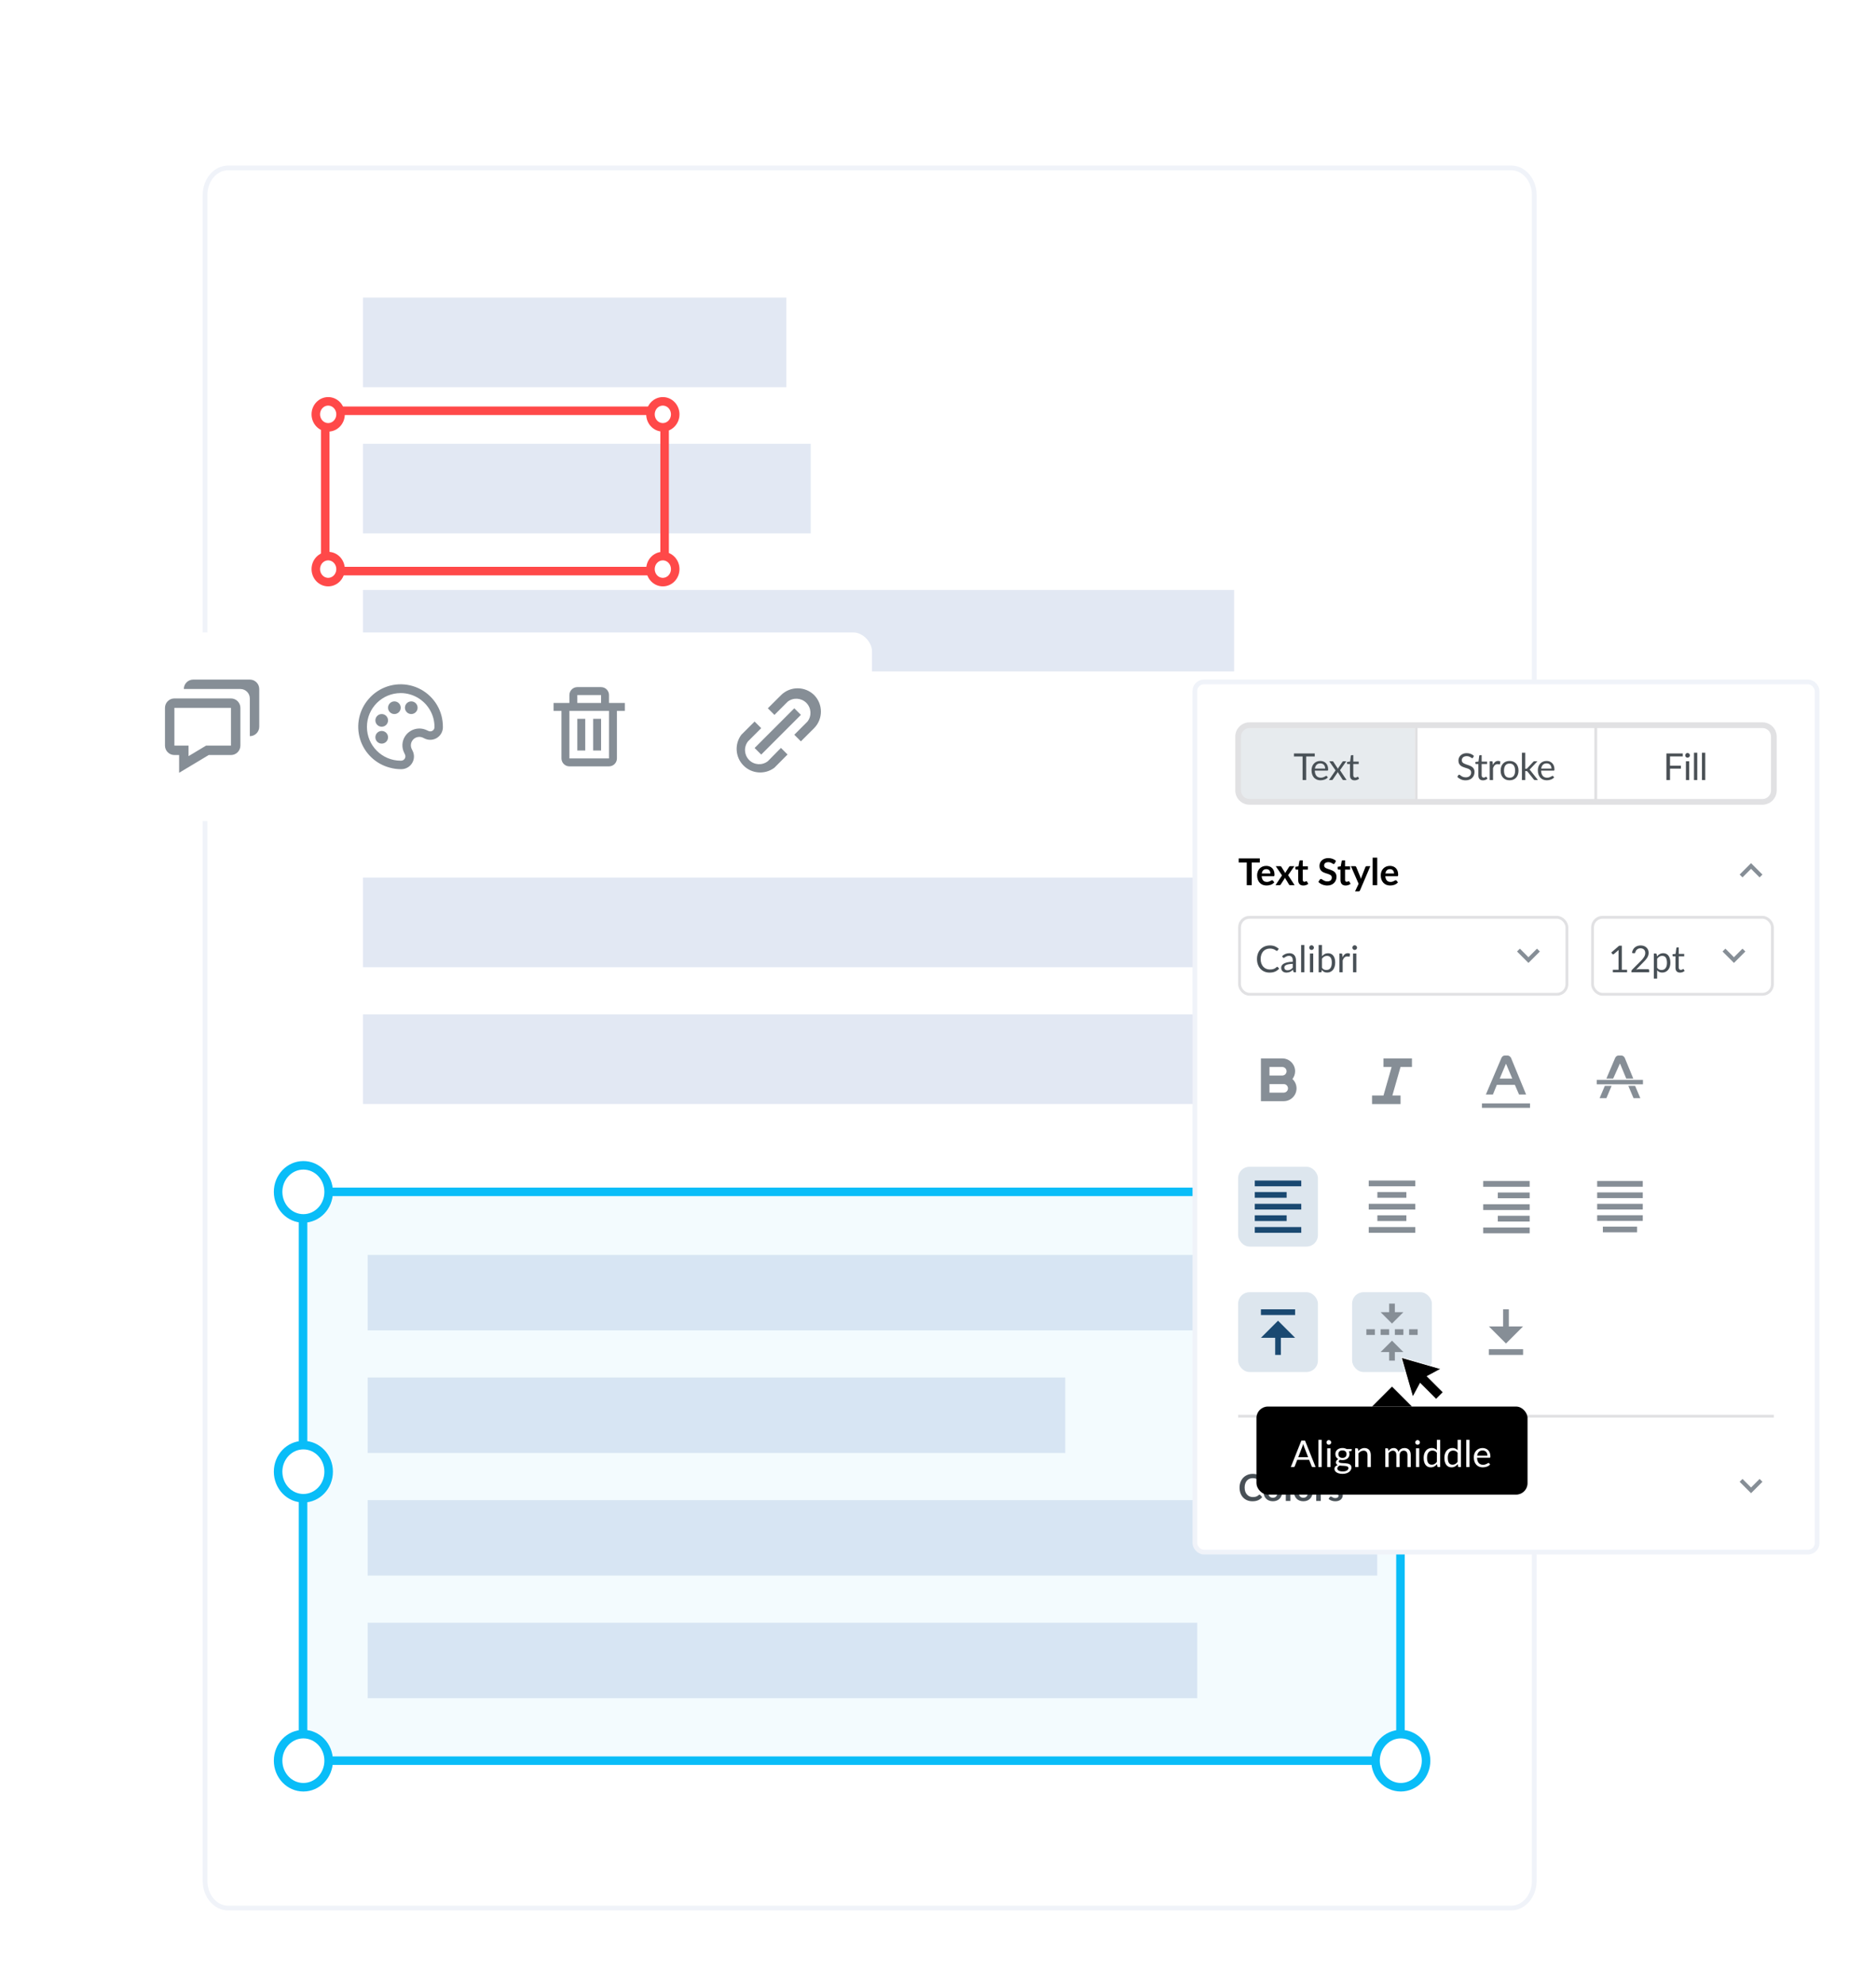 <svg width="398" height="421" viewBox="0 0 398 421" fill="none" xmlns="http://www.w3.org/2000/svg">
<g filter="url(#filter0_dd_1655_21043)">
<path d="M320.625 382.606H48.375C45.752 382.606 43.5 380.096 43.5 376.83V19.383C43.5 16.117 45.752 13.606 48.375 13.606H320.625C323.247 13.606 325.5 16.117 325.5 19.383V376.83C325.5 380.095 323.247 382.606 320.625 382.606Z" fill="white" stroke="#F0F3F9"/>
<path d="M166.818 41.106H77V60.106H166.818V41.106Z" fill="#E2E8F3"/>
<path d="M172 72.106H77V91.106H172V72.106Z" fill="#E2E8F3"/>
<path d="M261.819 103.106H77V120.379H261.819V103.106Z" fill="#E2E8F3"/>
<path d="M291.182 164.106H77V183.106H291.182V164.106Z" fill="#E2E8F3"/>
<path d="M269 193.106H77V212.106H269V193.106Z" fill="#E2E8F3"/>
<path d="M254 322.106H78V338.106H254V322.106Z" fill="#E2E8F3"/>
<path d="M292.182 244.106H78V260.106H292.182V244.106Z" fill="#E2E8F3"/>
<path d="M226 270.106H78V286.106H226V270.106Z" fill="#E2E8F3"/>
<path d="M292.182 296.106H78V312.106H292.182V296.106Z" fill="#E2E8F3"/>
<path d="M140.04 65.106H69.96C69.43 65.106 69 65.518 69 66.025V98.187C69 98.695 69.43 99.106 69.96 99.106H140.04C140.57 99.106 141 98.695 141 98.187V66.025C141 65.518 140.57 65.106 140.04 65.106Z" stroke="#FF4949" stroke-width="1.81" stroke-miterlimit="10" stroke-linecap="round"/>
<path d="M69.624 68.618C71.074 68.618 72.249 67.384 72.249 65.862C72.249 64.34 71.074 63.106 69.624 63.106C68.175 63.106 67 64.34 67 65.862C67 67.384 68.175 68.618 69.624 68.618Z" fill="white" stroke="#FF4949" stroke-width="1.81" stroke-miterlimit="10" stroke-linecap="round"/>
<path d="M140.624 68.618C142.074 68.618 143.249 67.384 143.249 65.862C143.249 64.34 142.074 63.106 140.624 63.106C139.175 63.106 138 64.34 138 65.862C138 67.384 139.175 68.618 140.624 68.618Z" fill="white" stroke="#FF4949" stroke-width="1.81" stroke-miterlimit="10" stroke-linecap="round"/>
<path d="M69.624 101.436C71.074 101.436 72.249 100.203 72.249 98.68C72.249 97.158 71.074 95.925 69.624 95.925C68.175 95.925 67 97.158 67 98.68C67 100.203 68.175 101.436 69.624 101.436Z" fill="white" stroke="#FF4949" stroke-width="1.81" stroke-miterlimit="10" stroke-linecap="round"/>
<path d="M140.624 101.436C142.074 101.436 143.249 100.203 143.249 98.68C143.249 97.158 142.074 95.925 140.624 95.925C139.175 95.925 138 97.158 138 98.68C138 100.203 139.175 101.436 140.624 101.436Z" fill="white" stroke="#FF4949" stroke-width="1.81" stroke-miterlimit="10" stroke-linecap="round"/>
<path d="M294.009 230.737H67.397C65.683 230.737 64.293 232.197 64.293 233.997V348.097C64.293 349.898 65.683 351.357 67.397 351.357H294.009C295.723 351.357 297.113 349.898 297.113 348.097V233.997C297.113 232.197 295.723 230.737 294.009 230.737Z" fill="#00A5E4" fill-opacity="0.05" stroke="#09BDF8" stroke-width="1.81" stroke-miterlimit="10" stroke-linecap="round"/>
<path d="M64.363 236.372C67.324 236.372 69.725 233.851 69.725 230.74C69.725 227.63 67.324 225.109 64.363 225.109C61.401 225.109 59 227.63 59 230.74C59 233.851 61.401 236.372 64.363 236.372Z" fill="white" stroke="#09BDF8" stroke-width="1.81" stroke-miterlimit="10" stroke-linecap="round"/>
<path d="M64.363 295.707C67.324 295.707 69.725 293.186 69.725 290.075C69.725 286.965 67.324 284.444 64.363 284.444C61.401 284.444 59 286.965 59 290.075C59 293.186 61.401 295.707 64.363 295.707Z" fill="white" stroke="#09BDF8" stroke-width="1.81" stroke-miterlimit="10" stroke-linecap="round"/>
<path d="M297.184 236.37C300.146 236.37 302.547 233.848 302.547 230.738C302.547 227.628 300.146 225.106 297.184 225.106C294.222 225.106 291.821 227.628 291.821 230.738C291.821 233.848 294.222 236.37 297.184 236.37Z" fill="white" stroke="#09BDF8" stroke-width="1.81" stroke-miterlimit="10" stroke-linecap="round"/>
<path d="M64.363 356.989C67.324 356.989 69.725 354.468 69.725 351.357C69.725 348.247 67.324 345.726 64.363 345.726C61.401 345.726 59 348.247 59 351.357C59 354.468 61.401 356.989 64.363 356.989Z" fill="white" stroke="#09BDF8" stroke-width="1.81" stroke-miterlimit="10" stroke-linecap="round"/>
<path d="M297.184 356.989C300.146 356.989 302.547 354.468 302.547 351.357C302.547 348.247 300.146 345.726 297.184 345.726C294.222 345.726 291.821 348.247 291.821 351.357C291.821 354.468 294.222 356.989 297.184 356.989Z" fill="white" stroke="#09BDF8" stroke-width="1.81" stroke-miterlimit="10" stroke-linecap="round"/>
<g filter="url(#filter1_d_1655_21043)">
<rect x="25" y="108.106" width="160" height="40" rx="4" fill="white"/>
<path d="M38 134.106V137.872L39.515 136.963L44.277 134.106H49C50.103 134.106 51 133.209 51 132.106V124.106C51 123.003 50.103 122.106 49 122.106H37C35.897 122.106 35 123.003 35 124.106V132.106C35 133.209 35.897 134.106 37 134.106H38ZM37 124.106H49V132.106H43.723L40 134.34V132.106H37V124.106Z" fill="#868E96"/>
<path d="M53 118.106H52H49.998H41C39.897 118.106 39 119.003 39 120.106H49.586H51C52.103 120.106 53 121.003 53 122.106V123.52V128.106V130.106C54.103 130.106 55 129.209 55 128.106V123.106V121.106V120.106C55 119.003 54.103 118.106 53 118.106Z" fill="#868E96"/>
<path fill-rule="evenodd" clip-rule="evenodd" d="M93.657 125.756C92.802 122.549 90.243 120.078 87.008 119.334C83.773 118.591 80.392 119.697 78.222 122.209C76.174 124.545 75.483 127.776 76.395 130.746C77.308 133.716 79.695 136.001 82.701 136.784C83.466 136.997 84.255 137.106 85.049 137.106H85.174C86.102 137.093 86.957 136.602 87.436 135.807C87.915 135.013 87.951 134.027 87.53 133.2L87.351 132.833C87.082 132.284 87.113 131.635 87.431 131.113C87.914 130.328 88.914 130.037 89.743 130.441L90.11 130.621C90.475 130.791 90.872 130.88 91.275 130.88C92.759 130.88 93.962 129.677 93.962 128.193C93.968 127.371 93.866 126.551 93.657 125.756ZM90.889 128.999L90.513 128.829C88.863 128.057 86.897 128.628 85.918 130.164C85.257 131.199 85.189 132.505 85.738 133.604L85.909 133.98C86.055 134.265 86.038 134.607 85.864 134.876C85.704 135.139 85.419 135.301 85.111 135.306H85.013C81.055 135.306 77.846 132.097 77.846 128.139C77.846 124.181 81.055 120.973 85.013 120.973C85.352 120.97 85.69 120.994 86.025 121.044C88.852 121.459 91.167 123.504 91.928 126.258C92.1 126.904 92.184 127.57 92.179 128.238C92.165 128.539 92 128.813 91.74 128.967C91.48 129.12 91.16 129.132 90.889 128.999ZM82.325 130.343C82.325 131.085 81.724 131.687 80.982 131.687C80.239 131.687 79.638 131.085 79.638 130.343C79.638 129.601 80.239 128.999 80.982 128.999C81.338 128.999 81.68 129.141 81.932 129.393C82.184 129.645 82.325 129.986 82.325 130.343ZM82.325 126.76C82.325 127.502 81.724 128.103 80.982 128.103C80.239 128.103 79.638 127.502 79.638 126.76C79.638 126.017 80.239 125.416 80.982 125.416C81.338 125.416 81.68 125.557 81.932 125.809C82.184 126.061 82.325 126.403 82.325 126.76ZM85.013 124.072C85.013 124.814 84.411 125.416 83.669 125.416C82.927 125.416 82.325 124.814 82.325 124.072C82.325 123.33 82.927 122.728 83.669 122.728C84.025 122.728 84.367 122.87 84.619 123.122C84.871 123.374 85.013 123.716 85.013 124.072ZM88.596 124.072C88.596 124.814 87.994 125.416 87.252 125.416C86.51 125.416 85.909 124.814 85.909 124.072C85.909 123.33 86.51 122.728 87.252 122.728C87.609 122.728 87.95 122.87 88.202 123.122C88.454 123.374 88.596 123.716 88.596 124.072Z" fill="#868E96"/>
<path fill-rule="evenodd" clip-rule="evenodd" d="M130.042 123.064H129.201V121.384C129.201 120.46 128.445 119.703 127.521 119.703H122.479C121.555 119.703 120.799 120.46 120.799 121.384V123.064H119.958H117.438V124.745H119.118V134.828C119.118 135.753 119.874 136.509 120.799 136.509H129.201C130.126 136.509 130.882 135.753 130.882 134.828V124.745H132.562V123.064H130.042ZM122.479 121.384H127.521V123.064H122.479V121.384ZM120.799 134.828V124.745H121.639H128.361H129.201V134.828H120.799ZM125.84 126.426H127.521V133.148H125.84V126.426ZM122.479 126.426H124.16V133.148H122.479V126.426Z" fill="#868E96"/>
<mask id="mask0_1655_21043" style="mask-type:alpha" maskUnits="userSpaceOnUse" x="117" y="119" width="16" height="18">
<path fill-rule="evenodd" clip-rule="evenodd" d="M130.042 123.064H129.201V121.384C129.201 120.46 128.445 119.703 127.521 119.703H122.479C121.555 119.703 120.799 120.46 120.799 121.384V123.064H119.958H117.438V124.745H119.118V134.828C119.118 135.753 119.874 136.509 120.799 136.509H129.201C130.126 136.509 130.882 135.753 130.882 134.828V124.745H132.562V123.064H130.042ZM122.479 121.384H127.521V123.064H122.479V121.384ZM120.799 134.828V124.745H121.639H128.361H129.201V134.828H120.799ZM125.84 126.426H127.521V133.148H125.84V126.426ZM122.479 126.426H124.16V133.148H122.479V126.426Z" fill="white"/>
</mask>
<g mask="url(#mask0_1655_21043)">
</g>
<rect x="160.093" y="132.614" width="11.91" height="1.98" transform="rotate(-45 160.093 132.614)" fill="#868E96"/>
<path fill-rule="evenodd" clip-rule="evenodd" d="M162.9 135.416C161.706 136.346 160.006 136.24 158.936 135.17C157.866 134.1 157.761 132.401 158.69 131.206L161.49 128.406L160.09 127.006L157.28 129.806C155.787 131.797 155.985 134.582 157.745 136.342C159.504 138.101 162.289 138.299 164.28 136.806L167.08 133.996L165.68 132.596L162.9 135.416Z" fill="#868E96"/>
<path fill-rule="evenodd" clip-rule="evenodd" d="M172.72 121.386C170.776 119.481 167.664 119.481 165.72 121.386L162.9 124.196L164.3 125.596L167.1 122.796C168.294 121.867 169.994 121.973 171.064 123.043C172.134 124.113 172.239 125.812 171.31 127.006L168.51 129.806L169.91 131.206L172.72 128.406C174.639 126.46 174.639 123.333 172.72 121.386Z" fill="#868E96"/>
</g>
</g>
<g filter="url(#filter2_d_1655_21043)">
<rect x="253.5" y="140.606" width="132" height="184.527" rx="1.918" fill="white"/>
<g clip-path="url(#clip0_1655_21043)">
<path d="M262.673 152.197C262.673 150.861 263.755 149.779 265.091 149.779H373.909C375.244 149.779 376.327 150.861 376.327 152.197V163.615C376.327 164.951 375.244 166.033 373.909 166.033H265.091C263.755 166.033 262.673 164.951 262.673 163.615V152.197Z" fill="white"/>
<rect width="37.482" height="16.255" transform="translate(262.673 149.779)" fill="#E7EBEE"/>
<path d="M278.929 156.415H277.106V161.406H276.348V156.415H274.52V155.775H278.929V156.415ZM281.141 158.981C281.141 158.819 281.117 158.671 281.07 158.537C281.026 158.401 280.959 158.285 280.87 158.188C280.783 158.088 280.677 158.012 280.552 157.96C280.426 157.905 280.283 157.877 280.123 157.877C279.788 157.877 279.522 157.976 279.325 158.172C279.132 158.366 279.011 158.636 278.964 158.981H281.141ZM281.707 160.848C281.62 160.953 281.517 161.044 281.396 161.123C281.276 161.199 281.146 161.262 281.007 161.312C280.871 161.361 280.73 161.398 280.583 161.422C280.436 161.448 280.291 161.461 280.147 161.461C279.872 161.461 279.618 161.415 279.384 161.323C279.154 161.229 278.953 161.093 278.783 160.915C278.616 160.734 278.485 160.511 278.39 160.247C278.296 159.982 278.249 159.678 278.249 159.335C278.249 159.057 278.291 158.798 278.375 158.557C278.461 158.316 278.584 158.108 278.744 157.932C278.904 157.754 279.099 157.615 279.329 157.516C279.56 157.414 279.819 157.363 280.107 157.363C280.346 157.363 280.566 157.403 280.768 157.484C280.972 157.563 281.147 157.678 281.294 157.83C281.444 157.979 281.56 158.165 281.644 158.388C281.728 158.608 281.77 158.86 281.77 159.143C281.77 159.253 281.758 159.326 281.734 159.363C281.711 159.399 281.666 159.418 281.601 159.418H278.94C278.948 159.669 278.982 159.888 279.043 160.074C279.105 160.26 279.192 160.416 279.302 160.542C279.412 160.665 279.543 160.758 279.695 160.821C279.847 160.881 280.017 160.911 280.206 160.911C280.381 160.911 280.532 160.891 280.658 160.852C280.786 160.81 280.896 160.765 280.988 160.718C281.079 160.671 281.155 160.628 281.216 160.589C281.278 160.547 281.332 160.526 281.377 160.526C281.434 160.526 281.479 160.548 281.51 160.593L281.707 160.848ZM285.681 161.406H285.009C284.951 161.406 284.905 161.392 284.871 161.363C284.84 161.331 284.814 161.297 284.793 161.261L283.791 159.701C283.78 159.737 283.768 159.774 283.755 159.811C283.745 159.845 283.729 159.876 283.708 159.905L282.781 161.261C282.755 161.297 282.726 161.331 282.694 161.363C282.665 161.392 282.625 161.406 282.572 161.406H281.948L283.343 159.363L282.003 157.425H282.675C282.732 157.425 282.774 157.435 282.8 157.453C282.827 157.471 282.85 157.497 282.871 157.531L283.85 159.025C283.871 158.949 283.903 158.875 283.948 158.805L284.804 157.547C284.828 157.511 284.853 157.482 284.879 157.461C284.908 157.437 284.942 157.425 284.981 157.425H285.626L284.286 159.327L285.681 161.406ZM287.384 161.469C287.07 161.469 286.827 161.381 286.657 161.206C286.489 161.03 286.405 160.777 286.405 160.447V158.011H285.926C285.884 158.011 285.849 157.999 285.82 157.976C285.791 157.949 285.777 157.91 285.777 157.858V157.579L286.429 157.496L286.59 156.266C286.598 156.227 286.615 156.195 286.641 156.172C286.67 156.146 286.707 156.133 286.751 156.133H287.105V157.504H288.256V158.011H287.105V160.4C287.105 160.568 287.146 160.692 287.227 160.773C287.308 160.855 287.413 160.895 287.541 160.895C287.614 160.895 287.677 160.886 287.73 160.868C287.785 160.847 287.832 160.824 287.871 160.801C287.91 160.777 287.943 160.756 287.969 160.738C287.998 160.717 288.023 160.707 288.044 160.707C288.081 160.707 288.114 160.729 288.142 160.773L288.347 161.107C288.226 161.22 288.081 161.309 287.91 161.375C287.74 161.437 287.565 161.469 287.384 161.469Z" fill="#485056"/>
<rect x="300.155" y="149.779" width="0.605" height="16.255" fill="#E1E1E3"/>
<rect width="37.482" height="16.255" transform="translate(300.759 149.779)" fill="white"/>
<path d="M312.514 156.655C312.491 156.694 312.465 156.725 312.436 156.746C312.41 156.764 312.377 156.773 312.338 156.773C312.293 156.773 312.241 156.751 312.18 156.706C312.12 156.662 312.044 156.613 311.952 156.561C311.863 156.506 311.755 156.456 311.626 156.412C311.501 156.367 311.347 156.345 311.167 156.345C310.996 156.345 310.846 156.368 310.715 156.415C310.586 156.46 310.478 156.522 310.388 156.6C310.302 156.679 310.237 156.772 310.192 156.879C310.147 156.984 310.125 157.098 310.125 157.221C310.125 157.378 310.163 157.509 310.239 157.614C310.318 157.716 310.42 157.804 310.546 157.877C310.674 157.951 310.818 158.015 310.978 158.07C311.14 158.122 311.305 158.177 311.473 158.235C311.643 158.292 311.808 158.358 311.968 158.431C312.131 158.502 312.275 158.592 312.4 158.702C312.529 158.813 312.631 158.947 312.707 159.107C312.786 159.267 312.825 159.464 312.825 159.697C312.825 159.943 312.783 160.175 312.699 160.392C312.615 160.607 312.492 160.794 312.33 160.954C312.17 161.114 311.972 161.24 311.736 161.331C311.503 161.423 311.237 161.469 310.939 161.469C310.572 161.469 310.239 161.403 309.941 161.272C309.642 161.139 309.386 160.959 309.174 160.734L309.394 160.373C309.415 160.344 309.44 160.32 309.469 160.302C309.5 160.281 309.534 160.27 309.571 160.27C309.605 160.27 309.643 160.285 309.685 160.314C309.73 160.34 309.779 160.374 309.834 160.416C309.889 160.458 309.952 160.504 310.023 160.553C310.094 160.603 310.174 160.649 310.263 160.691C310.354 160.733 310.458 160.768 310.573 160.797C310.688 160.823 310.818 160.836 310.962 160.836C311.143 160.836 311.304 160.811 311.446 160.762C311.587 160.712 311.706 160.642 311.803 160.553C311.903 160.462 311.979 160.353 312.031 160.227C312.083 160.101 312.11 159.961 312.11 159.807C312.11 159.636 312.07 159.498 311.992 159.39C311.916 159.28 311.815 159.188 311.689 159.115C311.563 159.042 311.419 158.98 311.257 158.93C311.094 158.878 310.929 158.826 310.762 158.773C310.594 158.718 310.429 158.655 310.267 158.585C310.104 158.514 309.96 158.422 309.834 158.31C309.709 158.197 309.607 158.057 309.528 157.889C309.452 157.719 309.414 157.509 309.414 157.26C309.414 157.061 309.452 156.869 309.528 156.683C309.607 156.497 309.719 156.332 309.866 156.188C310.015 156.043 310.197 155.928 310.412 155.842C310.63 155.755 310.878 155.712 311.159 155.712C311.473 155.712 311.759 155.762 312.015 155.861C312.275 155.961 312.503 156.105 312.699 156.294L312.514 156.655ZM314.618 161.469C314.304 161.469 314.061 161.381 313.891 161.206C313.723 161.03 313.64 160.777 313.64 160.447V158.011H313.16C313.118 158.011 313.083 157.999 313.054 157.976C313.025 157.949 313.011 157.91 313.011 157.858V157.579L313.663 157.496L313.824 156.266C313.832 156.227 313.849 156.195 313.875 156.172C313.904 156.146 313.941 156.133 313.985 156.133H314.339V157.504H315.49V158.011H314.339V160.4C314.339 160.568 314.38 160.692 314.461 160.773C314.542 160.855 314.647 160.895 314.775 160.895C314.849 160.895 314.911 160.886 314.964 160.868C315.019 160.847 315.066 160.824 315.105 160.801C315.145 160.777 315.177 160.756 315.204 160.738C315.232 160.717 315.257 160.707 315.278 160.707C315.315 160.707 315.348 160.729 315.376 160.773L315.581 161.107C315.46 161.22 315.315 161.309 315.145 161.375C314.974 161.437 314.799 161.469 314.618 161.469ZM316.713 158.223C316.839 157.951 316.993 157.738 317.177 157.586C317.36 157.432 317.584 157.355 317.849 157.355C317.932 157.355 318.012 157.364 318.088 157.382C318.167 157.4 318.236 157.429 318.297 157.469L318.246 157.991C318.23 158.057 318.191 158.089 318.128 158.089C318.091 158.089 318.037 158.082 317.967 158.066C317.896 158.05 317.816 158.042 317.727 158.042C317.601 158.042 317.488 158.061 317.389 158.097C317.292 158.134 317.204 158.189 317.126 158.262C317.05 158.333 316.98 158.422 316.917 158.53C316.857 158.634 316.802 158.755 316.752 158.891V161.406H316.049V157.425H316.45C316.526 157.425 316.578 157.44 316.607 157.469C316.636 157.497 316.655 157.547 316.666 157.618L316.713 158.223ZM320.265 157.363C320.555 157.363 320.817 157.411 321.051 157.508C321.284 157.605 321.483 157.742 321.648 157.92C321.813 158.099 321.939 158.315 322.025 158.569C322.114 158.82 322.159 159.102 322.159 159.414C322.159 159.728 322.114 160.011 322.025 160.263C321.939 160.514 321.813 160.729 321.648 160.907C321.483 161.085 321.284 161.223 321.051 161.32C320.817 161.414 320.555 161.461 320.265 161.461C319.971 161.461 319.707 161.414 319.471 161.32C319.238 161.223 319.039 161.085 318.874 160.907C318.709 160.729 318.582 160.514 318.492 160.263C318.406 160.011 318.363 159.728 318.363 159.414C318.363 159.102 318.406 158.82 318.492 158.569C318.582 158.315 318.709 158.099 318.874 157.92C319.039 157.742 319.238 157.605 319.471 157.508C319.707 157.411 319.971 157.363 320.265 157.363ZM320.265 160.915C320.658 160.915 320.951 160.784 321.145 160.522C321.339 160.257 321.436 159.889 321.436 159.418C321.436 158.943 321.339 158.574 321.145 158.31C320.951 158.045 320.658 157.913 320.265 157.913C320.066 157.913 319.891 157.947 319.742 158.015C319.595 158.083 319.472 158.181 319.373 158.31C319.276 158.438 319.202 158.596 319.153 158.785C319.105 158.971 319.082 159.182 319.082 159.418C319.082 159.889 319.179 160.257 319.373 160.522C319.569 160.784 319.866 160.915 320.265 160.915ZM323.586 155.618V159.025H323.766C323.819 159.025 323.862 159.018 323.896 159.005C323.933 158.989 323.971 158.959 324.01 158.915L325.267 157.567C325.304 157.522 325.342 157.488 325.381 157.465C325.423 157.438 325.478 157.425 325.546 157.425H326.179L324.713 158.985C324.643 159.074 324.567 159.144 324.485 159.194C324.533 159.225 324.574 159.262 324.611 159.304C324.65 159.343 324.687 159.389 324.721 159.441L326.277 161.406H325.652C325.592 161.406 325.54 161.397 325.495 161.378C325.453 161.358 325.417 161.321 325.385 161.268L324.077 159.638C324.037 159.583 323.998 159.547 323.959 159.532C323.922 159.513 323.865 159.504 323.786 159.504H323.586V161.406H322.882V155.618H323.586ZM329.151 158.981C329.151 158.819 329.127 158.671 329.08 158.537C329.036 158.401 328.969 158.285 328.88 158.188C328.793 158.088 328.687 158.012 328.562 157.96C328.436 157.905 328.293 157.877 328.133 157.877C327.798 157.877 327.532 157.976 327.336 158.172C327.142 158.366 327.021 158.636 326.974 158.981H329.151ZM329.717 160.848C329.63 160.953 329.527 161.044 329.406 161.123C329.286 161.199 329.156 161.262 329.017 161.312C328.881 161.361 328.74 161.398 328.593 161.422C328.446 161.448 328.301 161.461 328.157 161.461C327.882 161.461 327.628 161.415 327.394 161.323C327.164 161.229 326.964 161.093 326.793 160.915C326.626 160.734 326.495 160.511 326.4 160.247C326.306 159.982 326.259 159.678 326.259 159.335C326.259 159.057 326.301 158.798 326.385 158.557C326.471 158.316 326.594 158.108 326.754 157.932C326.914 157.754 327.109 157.615 327.339 157.516C327.57 157.414 327.829 157.363 328.118 157.363C328.356 157.363 328.576 157.403 328.778 157.484C328.982 157.563 329.158 157.678 329.304 157.83C329.454 157.979 329.57 158.165 329.654 158.388C329.738 158.608 329.78 158.86 329.78 159.143C329.78 159.253 329.768 159.326 329.744 159.363C329.721 159.399 329.676 159.418 329.611 159.418H326.95C326.958 159.669 326.992 159.888 327.053 160.074C327.115 160.26 327.202 160.416 327.312 160.542C327.422 160.665 327.553 160.758 327.705 160.821C327.857 160.881 328.027 160.911 328.216 160.911C328.391 160.911 328.542 160.891 328.668 160.852C328.796 160.81 328.906 160.765 328.998 160.718C329.089 160.671 329.165 160.628 329.226 160.589C329.289 160.547 329.342 160.526 329.387 160.526C329.444 160.526 329.489 160.548 329.52 160.593L329.717 160.848Z" fill="#4A5055"/>
<rect x="338.241" y="149.779" width="0.605" height="16.255" fill="#E1E1E3"/>
<path d="M354.298 156.396V158.365H356.612V158.985H354.298V161.406H353.535V155.775H357.005V156.396H354.298ZM358.374 157.425V161.406H357.674V157.425H358.374ZM358.523 156.176C358.523 156.244 358.509 156.308 358.48 156.368C358.454 156.426 358.417 156.478 358.37 156.526C358.325 156.57 358.271 156.605 358.209 156.632C358.148 156.658 358.084 156.671 358.016 156.671C357.948 156.671 357.884 156.658 357.823 156.632C357.766 156.605 357.715 156.57 357.67 156.526C357.626 156.478 357.59 156.426 357.564 156.368C357.538 156.308 357.525 156.244 357.525 156.176C357.525 156.108 357.538 156.043 357.564 155.983C357.59 155.92 357.626 155.867 357.67 155.822C357.715 155.775 357.766 155.738 357.823 155.712C357.884 155.686 357.948 155.673 358.016 155.673C358.084 155.673 358.148 155.686 358.209 155.712C358.271 155.738 358.325 155.775 358.37 155.822C358.417 155.867 358.454 155.92 358.48 155.983C358.509 156.043 358.523 156.108 358.523 156.176ZM360.082 155.618V161.406H359.383V155.618H360.082ZM361.776 155.618V161.406H361.076V155.618H361.776Z" fill="#4A5055"/>
</g>
<path d="M265.091 150.383H373.909V149.174H265.091V150.383ZM375.723 152.197V163.615H376.932V152.197H375.723ZM373.909 165.429H265.091V166.638H373.909V165.429ZM263.277 163.615V152.197H262.068V163.615H263.277ZM265.091 165.429C264.089 165.429 263.277 164.617 263.277 163.615H262.068C262.068 165.285 263.421 166.638 265.091 166.638V165.429ZM375.723 163.615C375.723 164.617 374.911 165.429 373.909 165.429V166.638C375.578 166.638 376.932 165.285 376.932 163.615H375.723ZM373.909 150.383C374.911 150.383 375.723 151.195 375.723 152.197H376.932C376.932 150.528 375.578 149.174 373.909 149.174V150.383ZM265.091 149.174C263.421 149.174 262.068 150.528 262.068 152.197H263.277C263.277 151.195 264.089 150.383 265.091 150.383V149.174Z" fill="#E1E1E3"/>
<path d="M267.274 178.893H265.561V183.706H264.504V178.893H262.79V178.024H267.274V178.893ZM269.518 181.227C269.518 181.101 269.499 180.983 269.463 180.873C269.429 180.76 269.376 180.662 269.306 180.578C269.235 180.495 269.145 180.429 269.034 180.382C268.927 180.332 268.801 180.307 268.657 180.307C268.377 180.307 268.156 180.387 267.993 180.547C267.833 180.707 267.731 180.933 267.687 181.227H269.518ZM267.667 181.812C267.683 182.019 267.719 182.199 267.777 182.351C267.835 182.5 267.911 182.624 268.005 182.724C268.099 182.821 268.211 182.894 268.339 182.944C268.47 182.991 268.614 183.015 268.771 183.015C268.928 183.015 269.063 182.996 269.176 182.96C269.291 182.923 269.391 182.882 269.475 182.838C269.561 182.793 269.636 182.753 269.699 182.716C269.764 182.679 269.827 182.661 269.887 182.661C269.968 182.661 270.029 182.691 270.068 182.751L270.347 183.105C270.24 183.231 270.119 183.337 269.985 183.423C269.852 183.507 269.712 183.575 269.565 183.628C269.421 183.677 269.273 183.713 269.121 183.734C268.972 183.755 268.826 183.765 268.685 183.765C268.404 183.765 268.144 183.719 267.903 183.628C267.662 183.533 267.452 183.396 267.274 183.215C267.096 183.032 266.956 182.806 266.854 182.539C266.751 182.269 266.7 181.958 266.7 181.604C266.7 181.329 266.745 181.071 266.834 180.83C266.923 180.586 267.05 180.375 267.215 180.197C267.383 180.016 267.586 179.874 267.824 179.769C268.065 179.664 268.336 179.612 268.638 179.612C268.892 179.612 269.126 179.652 269.341 179.734C269.556 179.815 269.74 179.934 269.895 180.091C270.05 180.246 270.17 180.437 270.257 180.665C270.346 180.89 270.39 181.148 270.39 181.439C270.39 181.586 270.374 181.685 270.343 181.738C270.312 181.787 270.251 181.812 270.162 181.812H267.667ZM274.657 183.706H273.721C273.651 183.706 273.593 183.688 273.548 183.651C273.507 183.615 273.471 183.573 273.442 183.526L272.59 182.123C272.577 182.167 272.561 182.209 272.543 182.248C272.527 182.288 272.508 182.324 272.488 182.358L271.733 183.526C271.704 183.57 271.669 183.612 271.627 183.651C271.585 183.688 271.533 183.706 271.47 183.706H270.601L271.985 181.628L270.656 179.675H271.592C271.662 179.675 271.715 179.685 271.749 179.706C271.783 179.724 271.813 179.756 271.839 179.8L272.684 181.144C272.713 181.055 272.753 180.967 272.806 180.881L273.486 179.82C273.543 179.723 273.618 179.675 273.71 179.675H274.602L273.277 181.584L274.657 183.706ZM276.507 183.769C276.156 183.769 275.886 183.671 275.698 183.474C275.512 183.275 275.419 183.002 275.419 182.653V180.402H275.006C274.954 180.402 274.909 180.385 274.872 180.35C274.836 180.316 274.817 180.265 274.817 180.197V179.812L275.466 179.706L275.67 178.606C275.683 178.553 275.708 178.513 275.745 178.484C275.781 178.455 275.829 178.441 275.886 178.441H276.389V179.71H277.466V180.402H276.389V182.586C276.389 182.712 276.419 182.81 276.48 182.881C276.542 182.952 276.628 182.987 276.735 182.987C276.795 182.987 276.845 182.981 276.884 182.968C276.926 182.952 276.962 182.936 276.99 182.92C277.022 182.905 277.049 182.89 277.073 182.877C277.097 182.861 277.12 182.854 277.144 182.854C277.173 182.854 277.196 182.861 277.214 182.877C277.233 182.89 277.252 182.911 277.273 182.94L277.564 183.412C277.423 183.529 277.26 183.619 277.077 183.679C276.894 183.739 276.704 183.769 276.507 183.769ZM283.177 179.058C283.146 179.113 283.112 179.153 283.075 179.179C283.041 179.203 282.998 179.215 282.946 179.215C282.891 179.215 282.83 179.195 282.765 179.156C282.702 179.114 282.626 179.068 282.537 179.018C282.448 178.969 282.343 178.924 282.223 178.885C282.105 178.843 281.964 178.822 281.802 178.822C281.655 178.822 281.527 178.84 281.417 178.877C281.307 178.911 281.214 178.959 281.138 179.022C281.065 179.085 281.01 179.161 280.973 179.25C280.936 179.337 280.918 179.432 280.918 179.537C280.918 179.671 280.955 179.782 281.028 179.871C281.104 179.96 281.203 180.036 281.327 180.099C281.45 180.162 281.59 180.218 281.747 180.268C281.904 180.318 282.065 180.371 282.23 180.429C282.395 180.484 282.557 180.55 282.714 180.626C282.871 180.699 283.011 180.793 283.134 180.908C283.257 181.021 283.356 181.16 283.429 181.325C283.505 181.49 283.543 181.69 283.543 181.926C283.543 182.183 283.498 182.424 283.409 182.649C283.323 182.872 283.194 183.067 283.024 183.235C282.856 183.4 282.651 183.531 282.407 183.628C282.164 183.722 281.885 183.769 281.57 183.769C281.389 183.769 281.211 183.751 281.036 183.714C280.86 183.68 280.691 183.63 280.529 183.565C280.369 183.499 280.218 183.421 280.077 183.329C279.936 183.237 279.81 183.135 279.7 183.023L280.01 182.516C280.036 182.479 280.07 182.449 280.112 182.425C280.154 182.399 280.199 182.386 280.246 182.386C280.311 182.386 280.382 182.413 280.458 182.468C280.534 182.521 280.625 182.58 280.729 182.645C280.834 182.711 280.956 182.771 281.095 182.826C281.236 182.878 281.405 182.905 281.602 182.905C281.903 182.905 282.136 182.834 282.301 182.692C282.466 182.548 282.549 182.343 282.549 182.076C282.549 181.926 282.511 181.804 282.435 181.71C282.361 181.616 282.263 181.537 282.14 181.474C282.017 181.409 281.877 181.354 281.72 181.309C281.562 181.265 281.403 181.216 281.24 181.164C281.078 181.111 280.918 181.049 280.761 180.975C280.604 180.902 280.463 180.806 280.34 180.688C280.217 180.571 280.118 180.424 280.042 180.248C279.968 180.07 279.932 179.851 279.932 179.592C279.932 179.385 279.972 179.183 280.053 178.987C280.137 178.79 280.258 178.616 280.415 178.464C280.572 178.312 280.766 178.191 280.997 178.099C281.227 178.007 281.492 177.961 281.79 177.961C282.126 177.961 282.435 178.014 282.718 178.118C283.001 178.223 283.242 178.37 283.441 178.559L283.177 179.058ZM285.479 183.769C285.128 183.769 284.858 183.671 284.67 183.474C284.484 183.275 284.391 183.002 284.391 182.653V180.402H283.978C283.926 180.402 283.881 180.385 283.844 180.35C283.808 180.316 283.789 180.265 283.789 180.197V179.812L284.438 179.706L284.642 178.606C284.655 178.553 284.68 178.513 284.717 178.484C284.753 178.455 284.801 178.441 284.858 178.441H285.361V179.71H286.438V180.402H285.361V182.586C285.361 182.712 285.391 182.81 285.452 182.881C285.514 182.952 285.6 182.987 285.707 182.987C285.767 182.987 285.817 182.981 285.856 182.968C285.898 182.952 285.934 182.936 285.962 182.92C285.994 182.905 286.021 182.89 286.045 182.877C286.069 182.861 286.092 182.854 286.116 182.854C286.144 182.854 286.168 182.861 286.186 182.877C286.205 182.89 286.224 182.911 286.245 182.94L286.536 183.412C286.395 183.529 286.232 183.619 286.049 183.679C285.865 183.739 285.676 183.769 285.479 183.769ZM290.722 179.675L288.525 184.814C288.496 184.883 288.458 184.934 288.411 184.968C288.367 185.004 288.297 185.023 288.203 185.023H287.48L288.234 183.404L286.603 179.675H287.456C287.532 179.675 287.591 179.693 287.633 179.73C287.678 179.766 287.71 179.808 287.731 179.855L288.588 181.946C288.617 182.017 288.64 182.087 288.659 182.158C288.68 182.229 288.699 182.301 288.718 182.374C288.741 182.301 288.765 182.229 288.788 182.158C288.812 182.085 288.838 182.013 288.867 181.942L289.676 179.855C289.697 179.803 289.731 179.76 289.779 179.726C289.828 179.692 289.883 179.675 289.944 179.675H290.722ZM292.186 177.867V183.706H291.216V177.867H292.186ZM295.751 181.227C295.751 181.101 295.732 180.983 295.696 180.873C295.662 180.76 295.609 180.662 295.538 180.578C295.468 180.495 295.377 180.429 295.267 180.382C295.16 180.332 295.034 180.307 294.89 180.307C294.61 180.307 294.388 180.387 294.226 180.547C294.066 180.707 293.964 180.933 293.919 181.227H295.751ZM293.9 181.812C293.915 182.019 293.952 182.199 294.01 182.351C294.067 182.5 294.143 182.624 294.238 182.724C294.332 182.821 294.443 182.894 294.572 182.944C294.703 182.991 294.847 183.015 295.004 183.015C295.161 183.015 295.296 182.996 295.409 182.96C295.524 182.923 295.624 182.882 295.707 182.838C295.794 182.793 295.868 182.753 295.931 182.716C295.997 182.679 296.06 182.661 296.12 182.661C296.201 182.661 296.261 182.691 296.301 182.751L296.58 183.105C296.472 183.231 296.352 183.337 296.218 183.423C296.085 183.507 295.944 183.575 295.798 183.628C295.654 183.677 295.506 183.713 295.354 183.734C295.204 183.755 295.059 183.765 294.918 183.765C294.637 183.765 294.377 183.719 294.136 183.628C293.895 183.533 293.685 183.396 293.507 183.215C293.329 183.032 293.189 182.806 293.086 182.539C292.984 182.269 292.933 181.958 292.933 181.604C292.933 181.329 292.978 181.071 293.067 180.83C293.156 180.586 293.283 180.375 293.448 180.197C293.616 180.016 293.819 179.874 294.057 179.769C294.298 179.664 294.569 179.612 294.87 179.612C295.124 179.612 295.359 179.652 295.574 179.734C295.789 179.815 295.973 179.934 296.128 180.091C296.282 180.246 296.403 180.437 296.489 180.665C296.578 180.89 296.623 181.148 296.623 181.439C296.623 181.586 296.607 181.685 296.576 181.738C296.544 181.787 296.484 181.812 296.395 181.812H293.9Z" fill="black"/>
<path fill-rule="evenodd" clip-rule="evenodd" d="M373.909 181.449L371.491 179.031L369.073 181.449L369.677 182.054L371.491 180.24L373.304 182.054L373.909 181.449Z" fill="#868E96"/>
<rect x="262.975" y="190.518" width="69.45" height="16.323" rx="2.116" fill="white"/>
<path d="M270.972 201.016C271.014 201.016 271.051 201.033 271.082 201.067L271.385 201.393C271.154 201.66 270.874 201.869 270.544 202.018C270.216 202.167 269.819 202.242 269.353 202.242C268.95 202.242 268.583 202.172 268.253 202.034C267.923 201.892 267.641 201.696 267.408 201.444C267.175 201.19 266.994 200.886 266.866 200.532C266.737 200.179 266.673 199.79 266.673 199.365C266.673 198.941 266.74 198.552 266.874 198.198C267.007 197.845 267.194 197.541 267.435 197.287C267.679 197.033 267.97 196.836 268.308 196.697C268.646 196.556 269.019 196.485 269.428 196.485C269.829 196.485 270.182 196.549 270.489 196.678C270.795 196.806 271.065 196.98 271.298 197.2L271.047 197.55C271.031 197.576 271.01 197.598 270.984 197.617C270.96 197.632 270.927 197.64 270.886 197.64C270.838 197.64 270.781 197.615 270.713 197.566C270.645 197.513 270.556 197.456 270.445 197.393C270.335 197.33 270.198 197.274 270.033 197.224C269.868 197.171 269.665 197.145 269.424 197.145C269.133 197.145 268.867 197.196 268.626 197.298C268.385 197.398 268.177 197.543 268.001 197.735C267.828 197.926 267.693 198.159 267.597 198.434C267.5 198.709 267.451 199.02 267.451 199.365C267.451 199.716 267.501 200.029 267.6 200.305C267.703 200.58 267.84 200.813 268.013 201.004C268.189 201.193 268.394 201.337 268.63 201.436C268.868 201.536 269.125 201.586 269.4 201.586C269.568 201.586 269.719 201.576 269.852 201.558C269.988 201.537 270.113 201.506 270.225 201.464C270.341 201.422 270.447 201.369 270.544 201.307C270.643 201.241 270.742 201.164 270.838 201.075C270.883 201.035 270.927 201.016 270.972 201.016ZM274.261 200.387C273.939 200.398 273.664 200.424 273.436 200.466C273.21 200.505 273.026 200.557 272.882 200.623C272.74 200.688 272.637 200.766 272.571 200.855C272.508 200.944 272.477 201.043 272.477 201.153C272.477 201.258 272.494 201.349 272.528 201.424C272.562 201.5 272.608 201.563 272.665 201.613C272.726 201.66 272.795 201.696 272.874 201.719C272.955 201.74 273.041 201.751 273.133 201.751C273.256 201.751 273.369 201.739 273.471 201.715C273.573 201.689 273.669 201.652 273.758 201.605C273.85 201.558 273.936 201.502 274.017 201.436C274.101 201.371 274.182 201.296 274.261 201.212V200.387ZM272.001 198.76C272.221 198.548 272.458 198.39 272.713 198.285C272.967 198.18 273.248 198.128 273.557 198.128C273.78 198.128 273.978 198.164 274.151 198.238C274.324 198.311 274.469 198.413 274.587 198.544C274.705 198.675 274.794 198.834 274.854 199.02C274.914 199.206 274.945 199.41 274.945 199.633V202.179H274.634C274.566 202.179 274.514 202.168 274.477 202.148C274.44 202.124 274.411 202.079 274.39 202.014L274.312 201.637C274.207 201.734 274.105 201.82 274.005 201.896C273.906 201.969 273.801 202.032 273.691 202.085C273.581 202.134 273.463 202.172 273.337 202.199C273.214 202.227 273.077 202.242 272.925 202.242C272.77 202.242 272.625 202.221 272.489 202.179C272.352 202.134 272.233 202.069 272.131 201.982C272.031 201.896 271.952 201.787 271.891 201.656C271.834 201.523 271.805 201.366 271.805 201.185C271.805 201.028 271.848 200.877 271.935 200.733C272.021 200.586 272.161 200.457 272.355 200.344C272.549 200.231 272.802 200.14 273.113 200.069C273.425 199.995 273.808 199.954 274.261 199.943V199.633C274.261 199.323 274.194 199.09 274.06 198.933C273.927 198.773 273.732 198.693 273.475 198.693C273.302 198.693 273.157 198.716 273.039 198.76C272.923 198.802 272.823 198.851 272.736 198.906C272.652 198.958 272.579 199.007 272.516 199.051C272.456 199.093 272.396 199.114 272.335 199.114C272.288 199.114 272.248 199.102 272.214 199.079C272.179 199.052 272.151 199.021 272.127 198.984L272.001 198.76ZM276.733 196.391V202.179H276.034V196.391H276.733ZM278.606 198.198V202.179H277.907V198.198H278.606ZM278.755 196.949C278.755 197.017 278.741 197.081 278.712 197.141C278.686 197.199 278.649 197.251 278.602 197.298C278.558 197.343 278.504 197.378 278.441 197.405C278.381 197.431 278.317 197.444 278.249 197.444C278.18 197.444 278.116 197.431 278.056 197.405C277.998 197.378 277.947 197.343 277.903 197.298C277.858 197.251 277.823 197.199 277.797 197.141C277.77 197.081 277.757 197.017 277.757 196.949C277.757 196.881 277.77 196.816 277.797 196.756C277.823 196.693 277.858 196.64 277.903 196.595C277.947 196.548 277.998 196.511 278.056 196.485C278.116 196.459 278.18 196.446 278.249 196.446C278.317 196.446 278.381 196.459 278.441 196.485C278.504 196.511 278.558 196.548 278.602 196.595C278.649 196.64 278.686 196.693 278.712 196.756C278.741 196.816 278.755 196.881 278.755 196.949ZM280.459 201.22C280.587 201.393 280.727 201.515 280.879 201.586C281.034 201.656 281.203 201.692 281.386 201.692C281.761 201.692 282.048 201.559 282.247 201.295C282.446 201.03 282.545 200.636 282.545 200.112C282.545 199.625 282.456 199.267 282.278 199.039C282.103 198.809 281.851 198.693 281.524 198.693C281.296 198.693 281.097 198.746 280.926 198.851C280.759 198.955 280.603 199.103 280.459 199.295V201.22ZM280.459 198.772C280.626 198.578 280.815 198.424 281.025 198.308C281.237 198.193 281.48 198.135 281.756 198.135C281.989 198.135 282.198 198.18 282.384 198.269C282.573 198.358 282.733 198.488 282.864 198.658C282.995 198.826 283.094 199.03 283.162 199.271C283.233 199.512 283.268 199.783 283.268 200.085C283.268 200.407 283.229 200.7 283.15 200.965C283.072 201.229 282.958 201.456 282.809 201.645C282.662 201.831 282.482 201.976 282.27 202.081C282.058 202.183 281.82 202.234 281.555 202.234C281.293 202.234 281.072 202.186 280.891 202.089C280.713 201.989 280.557 201.849 280.423 201.668L280.388 202.03C280.367 202.129 280.307 202.179 280.207 202.179H279.755V196.391H280.459V198.772ZM284.817 198.996C284.943 198.724 285.097 198.511 285.281 198.359C285.464 198.205 285.688 198.128 285.953 198.128C286.037 198.128 286.117 198.137 286.193 198.155C286.271 198.173 286.341 198.202 286.401 198.242L286.35 198.764C286.334 198.83 286.295 198.862 286.232 198.862C286.195 198.862 286.141 198.855 286.071 198.839C286 198.823 285.92 198.815 285.831 198.815C285.705 198.815 285.593 198.834 285.493 198.87C285.396 198.907 285.308 198.962 285.23 199.035C285.154 199.106 285.084 199.195 285.022 199.303C284.961 199.407 284.906 199.528 284.856 199.664V202.179H284.153V198.198H284.554C284.63 198.198 284.682 198.213 284.711 198.242C284.74 198.27 284.76 198.32 284.77 198.391L284.817 198.996ZM287.755 198.198V202.179H287.055V198.198H287.755ZM287.904 196.949C287.904 197.017 287.889 197.081 287.861 197.141C287.834 197.199 287.798 197.251 287.751 197.298C287.706 197.343 287.652 197.378 287.59 197.405C287.529 197.431 287.465 197.444 287.397 197.444C287.329 197.444 287.265 197.431 287.204 197.405C287.147 197.378 287.096 197.343 287.051 197.298C287.007 197.251 286.971 197.199 286.945 197.141C286.919 197.081 286.906 197.017 286.906 196.949C286.906 196.881 286.919 196.816 286.945 196.756C286.971 196.693 287.007 196.64 287.051 196.595C287.096 196.548 287.147 196.511 287.204 196.485C287.265 196.459 287.329 196.446 287.397 196.446C287.465 196.446 287.529 196.459 287.59 196.485C287.652 196.511 287.706 196.548 287.751 196.595C287.798 196.64 287.834 196.693 287.861 196.756C287.889 196.816 287.904 196.881 287.904 196.949Z" fill="#485056"/>
<path fill-rule="evenodd" clip-rule="evenodd" d="M326.077 197.167L324.264 198.981L322.45 197.167L321.845 197.772L324.264 200.19L326.682 197.772L326.077 197.167Z" fill="#868E96"/>
<mask id="mask1_1655_21043" style="mask-type:alpha" maskUnits="userSpaceOnUse" x="321" y="197" width="6" height="4">
<path fill-rule="evenodd" clip-rule="evenodd" d="M326.077 197.167L324.264 198.981L322.45 197.167L321.845 197.772L324.264 200.19L326.682 197.772L326.077 197.167Z" fill="white"/>
</mask>
<g mask="url(#mask1_1655_21043)">
</g>
<rect x="262.975" y="190.518" width="69.45" height="16.323" rx="2.116" stroke="#E1E1E3" stroke-width="0.605"/>
<rect x="337.866" y="190.518" width="38.159" height="16.323" rx="2.116" fill="white"/>
<path d="M345.191 201.645V202.179H342.173V201.645H343.379V197.805C343.379 197.69 343.383 197.574 343.391 197.456L342.389 198.316C342.355 198.345 342.321 198.363 342.287 198.371C342.253 198.376 342.222 198.376 342.193 198.371C342.164 198.366 342.136 198.356 342.11 198.34C342.087 198.324 342.068 198.307 342.055 198.289L341.835 197.986L343.513 196.536H344.083V201.645H345.191ZM349.628 201.515C349.704 201.515 349.764 201.537 349.809 201.582C349.853 201.626 349.876 201.684 349.876 201.755V202.179H346.119V201.939C346.119 201.889 346.129 201.838 346.15 201.786C346.171 201.734 346.204 201.685 346.249 201.641L348.052 199.829C348.202 199.677 348.338 199.532 348.461 199.393C348.584 199.251 348.689 199.11 348.775 198.969C348.862 198.827 348.929 198.684 348.976 198.54C349.023 198.393 349.046 198.238 349.046 198.073C349.046 197.908 349.02 197.763 348.968 197.64C348.915 197.515 348.843 197.411 348.752 197.33C348.663 197.249 348.557 197.188 348.433 197.149C348.31 197.107 348.178 197.086 348.037 197.086C347.892 197.086 347.76 197.107 347.64 197.149C347.519 197.191 347.412 197.25 347.317 197.326C347.226 197.399 347.148 197.487 347.086 197.589C347.023 197.691 346.978 197.804 346.952 197.927C346.921 198.019 346.877 198.08 346.822 198.112C346.77 198.141 346.695 198.149 346.598 198.135L346.233 198.073C346.27 197.816 346.34 197.589 346.445 197.393C346.552 197.194 346.686 197.027 346.846 196.894C347.008 196.76 347.193 196.659 347.4 196.591C347.607 196.52 347.831 196.485 348.072 196.485C348.31 196.485 348.533 196.52 348.74 196.591C348.947 196.662 349.126 196.765 349.278 196.902C349.43 197.035 349.549 197.199 349.636 197.393C349.722 197.587 349.766 197.807 349.766 198.053C349.766 198.263 349.734 198.458 349.671 198.638C349.608 198.817 349.523 198.987 349.416 199.149C349.308 199.312 349.184 199.47 349.043 199.625C348.904 199.779 348.756 199.935 348.598 200.092L347.113 201.609C347.218 201.58 347.324 201.558 347.431 201.542C347.539 201.524 347.642 201.515 347.742 201.515H349.628ZM351.566 201.22C351.694 201.393 351.834 201.515 351.986 201.586C352.138 201.656 352.309 201.692 352.497 201.692C352.869 201.692 353.155 201.559 353.354 201.295C353.553 201.03 353.652 200.653 353.652 200.163C353.652 199.904 353.629 199.681 353.582 199.495C353.537 199.309 353.472 199.157 353.385 199.039C353.299 198.919 353.193 198.831 353.067 198.776C352.941 198.721 352.798 198.693 352.639 198.693C352.411 198.693 352.21 198.746 352.037 198.851C351.867 198.955 351.71 199.103 351.566 199.295V201.22ZM351.531 198.815C351.698 198.608 351.892 198.442 352.112 198.316C352.332 198.19 352.584 198.128 352.867 198.128C353.097 198.128 353.305 198.172 353.491 198.261C353.677 198.348 353.836 198.477 353.967 198.65C354.098 198.821 354.199 199.033 354.269 199.287C354.34 199.541 354.376 199.833 354.376 200.163C354.376 200.457 354.336 200.73 354.258 200.984C354.179 201.236 354.065 201.455 353.916 201.641C353.769 201.824 353.588 201.969 353.373 202.077C353.161 202.182 352.922 202.234 352.654 202.234C352.411 202.234 352.201 202.193 352.026 202.112C351.853 202.028 351.7 201.913 351.566 201.766V203.527H350.863V198.198H351.283C351.383 198.198 351.444 198.247 351.468 198.344L351.531 198.815ZM356.436 202.242C356.122 202.242 355.88 202.154 355.709 201.979C355.542 201.803 355.458 201.55 355.458 201.22V198.784H354.978C354.936 198.784 354.901 198.772 354.872 198.748C354.843 198.722 354.829 198.683 354.829 198.631V198.352L355.481 198.269L355.642 197.039C355.65 197 355.667 196.968 355.694 196.945C355.722 196.919 355.759 196.906 355.804 196.906H356.157V198.277H357.309V198.784H356.157V201.173C356.157 201.341 356.198 201.465 356.279 201.546C356.36 201.628 356.465 201.668 356.593 201.668C356.667 201.668 356.73 201.659 356.782 201.641C356.837 201.62 356.884 201.597 356.924 201.574C356.963 201.55 356.996 201.529 357.022 201.511C357.051 201.49 357.075 201.479 357.096 201.479C357.133 201.479 357.166 201.502 357.195 201.546L357.399 201.88C357.278 201.993 357.133 202.082 356.963 202.148C356.793 202.21 356.617 202.242 356.436 202.242Z" fill="#485056"/>
<path fill-rule="evenodd" clip-rule="evenodd" d="M369.677 197.167L367.863 198.981L366.05 197.167L365.445 197.772L367.863 200.19L370.282 197.772L369.677 197.167Z" fill="#868E96"/>
<mask id="mask2_1655_21043" style="mask-type:alpha" maskUnits="userSpaceOnUse" x="365" y="197" width="6" height="4">
<path fill-rule="evenodd" clip-rule="evenodd" d="M369.677 197.167L367.863 198.981L366.05 197.167L365.445 197.772L367.863 200.19L370.282 197.772L369.677 197.167Z" fill="white"/>
</mask>
<g mask="url(#mask2_1655_21043)">
</g>
<rect x="337.866" y="190.518" width="38.159" height="16.323" rx="2.116" stroke="#E1E1E3" stroke-width="0.605"/>
<rect x="262.673" y="216.815" width="16.927" height="16.927" rx="2.418" fill="white"/>
<path d="M274.196 224.807C274.546 224.349 274.763 223.783 274.763 223.163C274.763 221.663 273.543 220.443 272.043 220.443H267.509V229.511H272.345C273.845 229.511 275.066 228.29 275.066 226.79C275.066 226.006 274.727 225.304 274.196 224.807ZM272.043 222.256C272.543 222.256 272.95 222.663 272.95 223.163C272.95 223.663 272.543 224.07 272.043 224.07H269.322V222.256H272.043ZM272.345 227.697H269.322V225.884H272.345C272.845 225.884 273.252 226.29 273.252 226.79C273.252 227.29 272.845 227.697 272.345 227.697Z" fill="#868E96"/>
<rect x="286.854" y="216.815" width="16.927" height="16.927" rx="2.418" fill="white"/>
<path d="M299.55 222.256V220.443H293.504V222.256H295.238L293.512 228.302H291.086V230.115H297.132V228.302H295.398L297.124 222.256H299.55Z" fill="#868E96"/>
<rect x="311.036" y="216.815" width="16.927" height="16.927" rx="2.418" fill="white"/>
<rect x="314.401" y="229.979" width="10.197" height="0.942" fill="#868E96"/>
<path fill-rule="evenodd" clip-rule="evenodd" d="M317.56 226.045H321.384L322.271 228.095H323.767L320.553 220.281C320.386 220.06 320.165 219.838 319.888 219.838H319.223C318.946 219.838 318.724 220.004 318.558 220.281L315.233 228.095H316.729L317.56 226.045ZM319.5 221.556L320.83 224.715H318.17L319.5 221.556Z" fill="#868E96"/>
<rect x="335.218" y="216.815" width="16.927" height="16.927" rx="2.418" fill="white"/>
<rect x="338.75" y="224.992" width="9.809" height="0.942" fill="#868E96"/>
<path fill-rule="evenodd" clip-rule="evenodd" d="M343.682 221.501L345.012 224.715H346.508L344.679 220.281C344.513 220.06 344.347 219.838 344.014 219.838H343.349C343.072 219.838 342.85 220.004 342.684 220.281L340.8 224.715H342.241L343.682 221.501ZM345.455 226.266L346.563 228.871H348.004L346.896 226.266H345.455ZM339.359 228.871H340.8L341.908 226.266H340.467L339.359 228.871Z" fill="#868E96"/>
<rect x="262.673" y="243.415" width="16.927" height="16.927" rx="2.418" fill="#DDE6EE"/>
<path fill-rule="evenodd" clip-rule="evenodd" d="M266.204 256.201H276.068V257.42H266.204V256.201ZM266.204 253.708H272.965V254.927H266.204V253.708ZM266.204 251.269H276.068V252.488H266.204V251.269ZM266.204 246.337H276.068V247.556H266.204V246.337ZM266.204 248.775H272.965V249.995H266.204V248.775Z" fill="#1A4971"/>
<mask id="mask3_1655_21043" style="mask-type:alpha" maskUnits="userSpaceOnUse" x="266" y="246" width="11" height="12">
<path fill-rule="evenodd" clip-rule="evenodd" d="M266.204 256.201H276.068V257.42H266.204V256.201ZM266.204 253.708H272.965V254.927H266.204V253.708ZM266.204 251.269H276.068V252.488H266.204V251.269ZM266.204 246.337H276.068V247.556H266.204V246.337ZM266.204 248.775H272.965V249.995H266.204V248.775Z" fill="white"/>
</mask>
<g mask="url(#mask3_1655_21043)">
</g>
<path fill-rule="evenodd" clip-rule="evenodd" d="M290.386 256.201H300.25V257.42H290.386V256.201ZM292.215 253.708H298.366V254.927H292.215V253.708ZM290.386 251.269H300.25V252.488H290.386V251.269ZM290.386 246.337H300.25V247.556H290.386V246.337ZM292.215 248.775H298.366V249.995H292.215V248.775Z" fill="#868E96"/>
<mask id="mask4_1655_21043" style="mask-type:alpha" maskUnits="userSpaceOnUse" x="290" y="246" width="11" height="12">
<path fill-rule="evenodd" clip-rule="evenodd" d="M290.386 256.201H300.25V257.42H290.386V256.201ZM292.215 253.708H298.366V254.927H292.215V253.708ZM290.386 251.269H300.25V252.488H290.386V251.269ZM290.386 246.337H300.25V247.556H290.386V246.337ZM292.215 248.775H298.366V249.995H292.215V248.775Z" fill="white"/>
</mask>
<g mask="url(#mask4_1655_21043)">
</g>
<path fill-rule="evenodd" clip-rule="evenodd" d="M314.663 256.302H324.528V257.521H314.663V256.302ZM317.767 253.808H324.528V255.027H317.767V253.808ZM314.663 251.37H324.528V252.589H314.663V251.37ZM314.663 246.438H324.527V247.657H314.663V246.438ZM317.767 248.876H324.528V250.095H317.767V248.876Z" fill="#868E96"/>
<mask id="mask5_1655_21043" style="mask-type:alpha" maskUnits="userSpaceOnUse" x="314" y="246" width="11" height="12">
<path fill-rule="evenodd" clip-rule="evenodd" d="M314.663 256.302H324.528V257.521H314.663V256.302ZM317.767 253.808H324.528V255.027H317.767V253.808ZM314.663 251.37H324.528V252.589H314.663V251.37ZM314.663 246.438H324.527V247.657H314.663V246.438ZM317.767 248.876H324.528V250.095H317.767V248.876Z" fill="white"/>
</mask>
<g mask="url(#mask5_1655_21043)">
</g>
<path d="M338.845 248.856H348.518V250.065H338.845V248.856ZM338.845 246.438H348.518V247.647H338.845V246.438ZM338.845 251.274H348.518V252.483H338.845V251.274ZM338.845 253.693H348.518V254.902H338.845V253.693ZM340.054 256.111H347.309V257.32H340.054V256.111Z" fill="#868E96"/>
<rect x="262.673" y="270.015" width="16.927" height="16.927" rx="2.418" fill="#DDE6EE"/>
<path d="M267.509 273.643H274.763V274.852H267.509V273.643ZM270.532 279.688V283.315H271.741V279.688H274.763L271.136 276.061L267.509 279.688H270.532Z" fill="#1A4971"/>
<rect x="286.854" y="270.015" width="16.927" height="16.927" rx="2.418" fill="#DDE6EE"/>
<path d="M295.923 274.247V273.873V272.433H294.714V273.873V274.247H292.9L295.318 276.665L297.736 274.247H295.923ZM295.923 284.524V282.711H297.736L295.318 280.292L292.9 282.711H294.714V284.524H295.923ZM289.877 277.874H291.691V279.083H289.877V277.874ZM292.9 277.874H294.714V279.083H292.9V277.874ZM295.923 277.874H297.736V279.083H295.923V277.874ZM298.945 277.874H300.759V279.083H298.945V277.874Z" fill="#868E96"/>
<path d="M315.872 282.106H323.127V283.315H315.872V282.106ZM318.895 273.643V277.27H315.872L319.5 280.897L323.127 277.27H320.104V273.643H318.895Z" fill="#868E96"/>
<line x1="262.673" y1="296.313" x2="376.327" y2="296.313" stroke="#E1E1E3" stroke-width="0.605"/>
<path d="M267.207 312.948C267.265 312.948 267.316 312.97 267.361 313.015L267.777 313.467C267.547 313.752 267.262 313.971 266.924 314.123C266.589 314.275 266.186 314.351 265.714 314.351C265.292 314.351 264.912 314.279 264.575 314.135C264.239 313.991 263.952 313.79 263.714 313.534C263.476 313.277 263.292 312.97 263.164 312.614C263.038 312.258 262.975 311.869 262.975 311.447C262.975 311.02 263.043 310.63 263.18 310.276C263.316 309.92 263.507 309.613 263.753 309.357C264.002 309.1 264.298 308.901 264.641 308.759C264.984 308.615 265.364 308.543 265.781 308.543C266.195 308.543 266.562 308.611 266.881 308.747C267.203 308.884 267.477 309.062 267.702 309.282L267.349 309.773C267.328 309.804 267.3 309.832 267.266 309.856C267.235 309.879 267.19 309.891 267.133 309.891C267.093 309.891 267.053 309.88 267.011 309.859C266.969 309.836 266.923 309.808 266.873 309.777C266.824 309.743 266.766 309.706 266.7 309.667C266.635 309.628 266.559 309.592 266.472 309.561C266.386 309.527 266.285 309.499 266.17 309.478C266.057 309.455 265.926 309.443 265.777 309.443C265.523 309.443 265.29 309.489 265.077 309.58C264.868 309.67 264.687 309.801 264.535 309.973C264.383 310.144 264.265 310.353 264.182 310.602C264.098 310.848 264.056 311.13 264.056 311.447C264.056 311.767 264.1 312.051 264.189 312.3C264.281 312.549 264.404 312.758 264.559 312.928C264.713 313.099 264.895 313.23 265.105 313.321C265.315 313.41 265.54 313.455 265.781 313.455C265.925 313.455 266.055 313.447 266.17 313.431C266.288 313.416 266.395 313.391 266.492 313.357C266.592 313.323 266.685 313.28 266.771 313.227C266.86 313.172 266.948 313.105 267.034 313.027C267.061 313.003 267.088 312.985 267.117 312.972C267.146 312.956 267.176 312.948 267.207 312.948ZM270.048 310.193C270.346 310.193 270.617 310.242 270.861 310.339C271.107 310.436 271.317 310.573 271.49 310.751C271.665 310.93 271.8 311.147 271.894 311.404C271.989 311.661 272.036 311.947 272.036 312.264C272.036 312.584 271.989 312.872 271.894 313.129C271.8 313.386 271.665 313.604 271.49 313.785C271.317 313.966 271.107 314.105 270.861 314.202C270.617 314.299 270.346 314.347 270.048 314.347C269.746 314.347 269.472 314.299 269.226 314.202C268.98 314.105 268.769 313.966 268.594 313.785C268.421 313.604 268.286 313.386 268.189 313.129C268.095 312.872 268.047 312.584 268.047 312.264C268.047 311.947 268.095 311.661 268.189 311.404C268.286 311.147 268.421 310.93 268.594 310.751C268.769 310.573 268.98 310.436 269.226 310.339C269.472 310.242 269.746 310.193 270.048 310.193ZM270.048 313.6C270.383 313.6 270.63 313.488 270.79 313.262C270.953 313.037 271.034 312.707 271.034 312.272C271.034 311.837 270.953 311.506 270.79 311.278C270.63 311.05 270.383 310.936 270.048 310.936C269.707 310.936 269.454 311.051 269.289 311.282C269.127 311.51 269.045 311.84 269.045 312.272C269.045 312.704 269.127 313.035 269.289 313.262C269.454 313.488 269.707 313.6 270.048 313.6ZM273.759 308.449V314.288H272.788V308.449H273.759ZM276.51 310.193C276.808 310.193 277.08 310.242 277.323 310.339C277.569 310.436 277.779 310.573 277.952 310.751C278.127 310.93 278.262 311.147 278.357 311.404C278.451 311.661 278.498 311.947 278.498 312.264C278.498 312.584 278.451 312.872 278.357 313.129C278.262 313.386 278.127 313.604 277.952 313.785C277.779 313.966 277.569 314.105 277.323 314.202C277.08 314.299 276.808 314.347 276.51 314.347C276.208 314.347 275.935 314.299 275.688 314.202C275.442 314.105 275.231 313.966 275.056 313.785C274.883 313.604 274.748 313.386 274.651 313.129C274.557 312.872 274.51 312.584 274.51 312.264C274.51 311.947 274.557 311.661 274.651 311.404C274.748 311.147 274.883 310.93 275.056 310.751C275.231 310.573 275.442 310.436 275.688 310.339C275.935 310.242 276.208 310.193 276.51 310.193ZM276.51 313.6C276.845 313.6 277.093 313.488 277.252 313.262C277.415 313.037 277.496 312.707 277.496 312.272C277.496 311.837 277.415 311.506 277.252 311.278C277.093 311.05 276.845 310.936 276.51 310.936C276.169 310.936 275.916 311.051 275.751 311.282C275.589 311.51 275.508 311.84 275.508 312.272C275.508 312.704 275.589 313.035 275.751 313.262C275.916 313.488 276.169 313.6 276.51 313.6ZM280.154 310.956C280.28 310.715 280.429 310.526 280.602 310.39C280.775 310.251 280.979 310.182 281.215 310.182C281.401 310.182 281.55 310.222 281.663 310.304L281.6 311.03C281.587 311.078 281.567 311.112 281.541 311.133C281.518 311.151 281.485 311.16 281.443 311.16C281.404 311.16 281.345 311.154 281.266 311.141C281.19 311.127 281.116 311.121 281.042 311.121C280.935 311.121 280.839 311.137 280.755 311.168C280.672 311.199 280.596 311.245 280.527 311.306C280.462 311.363 280.403 311.434 280.351 311.518C280.301 311.602 280.254 311.697 280.209 311.805V314.288H279.239V310.256H279.808C279.908 310.256 279.977 310.275 280.017 310.311C280.056 310.345 280.082 310.408 280.095 310.5L280.154 310.956ZM284.615 311.042C284.589 311.084 284.561 311.114 284.532 311.133C284.504 311.148 284.467 311.156 284.422 311.156C284.375 311.156 284.324 311.143 284.269 311.117C284.217 311.091 284.155 311.062 284.084 311.03C284.014 310.996 283.933 310.966 283.841 310.94C283.752 310.914 283.646 310.901 283.523 310.901C283.331 310.901 283.181 310.941 283.071 311.023C282.963 311.104 282.91 311.21 282.91 311.341C282.91 311.427 282.937 311.501 282.992 311.561C283.05 311.619 283.124 311.67 283.216 311.714C283.31 311.759 283.416 311.799 283.534 311.836C283.652 311.87 283.771 311.908 283.892 311.95C284.015 311.992 284.136 312.04 284.253 312.095C284.371 312.148 284.476 312.216 284.568 312.3C284.662 312.381 284.737 312.479 284.792 312.594C284.849 312.71 284.878 312.849 284.878 313.011C284.878 313.205 284.843 313.384 284.772 313.549C284.704 313.712 284.602 313.853 284.466 313.974C284.329 314.092 284.16 314.185 283.959 314.253C283.76 314.318 283.529 314.351 283.267 314.351C283.128 314.351 282.992 314.338 282.858 314.312C282.727 314.288 282.6 314.254 282.477 314.209C282.357 314.165 282.244 314.113 282.139 314.052C282.037 313.992 281.947 313.927 281.868 313.856L282.092 313.486C282.121 313.442 282.155 313.408 282.194 313.384C282.234 313.361 282.283 313.349 282.344 313.349C282.404 313.349 282.46 313.366 282.513 313.4C282.568 313.434 282.631 313.471 282.701 313.51C282.772 313.549 282.855 313.586 282.949 313.62C283.046 313.654 283.168 313.671 283.314 313.671C283.43 313.671 283.528 313.658 283.609 313.632C283.693 313.603 283.761 313.566 283.813 313.522C283.868 313.477 283.908 313.426 283.931 313.369C283.957 313.308 283.97 313.247 283.97 313.184C283.97 313.09 283.942 313.012 283.884 312.952C283.829 312.892 283.754 312.839 283.66 312.795C283.568 312.75 283.462 312.711 283.342 312.677C283.224 312.64 283.102 312.601 282.976 312.559C282.853 312.517 282.731 312.469 282.611 312.414C282.493 312.356 282.387 312.284 282.293 312.198C282.201 312.111 282.126 312.005 282.069 311.879C282.014 311.754 281.986 311.602 281.986 311.423C281.986 311.258 282.019 311.101 282.084 310.952C282.15 310.803 282.245 310.673 282.371 310.563C282.5 310.45 282.658 310.361 282.847 310.296C283.038 310.228 283.258 310.193 283.507 310.193C283.784 310.193 284.037 310.239 284.265 310.331C284.493 310.423 284.683 310.543 284.835 310.693L284.615 311.042Z" fill="#485056"/>
<path fill-rule="evenodd" clip-rule="evenodd" d="M373.304 309.613L371.491 311.427L369.677 309.613L369.073 310.218L371.491 312.636L373.909 310.218L373.304 309.613Z" fill="#868E96"/>
<mask id="mask6_1655_21043" style="mask-type:alpha" maskUnits="userSpaceOnUse" x="369" y="309" width="5" height="4">
<path fill-rule="evenodd" clip-rule="evenodd" d="M373.304 309.613L371.491 311.427L369.677 309.613L369.073 310.218L371.491 312.636L373.909 310.218L373.304 309.613Z" fill="white"/>
</mask>
<g mask="url(#mask6_1655_21043)">
</g>
<rect x="253.5" y="140.606" width="132" height="184.527" rx="1.918" stroke="#F0F3F9"/>
<path d="M295.318 290.033L291.086 294.265H299.55L295.318 290.033Z" fill="black"/>
<rect x="266.563" y="294.265" width="57.509" height="18.673" rx="2.418" fill="black"/>
<path d="M277.528 305.011L276.643 302.72C276.617 302.652 276.59 302.574 276.561 302.485C276.532 302.393 276.505 302.296 276.478 302.194C276.423 302.406 276.367 302.583 276.309 302.724L275.425 305.011H277.528ZM279.115 307.102H278.526C278.458 307.102 278.403 307.085 278.361 307.051C278.319 307.017 278.287 306.973 278.266 306.921L277.74 305.561H275.213L274.687 306.921C274.671 306.968 274.641 307.01 274.596 307.047C274.552 307.083 274.497 307.102 274.431 307.102H273.842L276.093 301.471H276.864L279.115 307.102ZM280.399 301.314V307.102H279.699V301.314H280.399ZM282.272 303.121V307.102H281.572V303.121H282.272ZM282.421 301.872C282.421 301.94 282.407 302.004 282.378 302.064C282.352 302.122 282.315 302.174 282.268 302.221C282.223 302.266 282.169 302.301 282.107 302.327C282.046 302.354 281.982 302.367 281.914 302.367C281.846 302.367 281.782 302.354 281.721 302.327C281.664 302.301 281.613 302.266 281.568 302.221C281.524 302.174 281.488 302.122 281.462 302.064C281.436 302.004 281.423 301.94 281.423 301.872C281.423 301.803 281.436 301.739 281.462 301.679C281.488 301.616 281.524 301.562 281.568 301.518C281.613 301.471 281.664 301.434 281.721 301.408C281.782 301.382 281.846 301.369 281.914 301.369C281.982 301.369 282.046 301.382 282.107 301.408C282.169 301.434 282.223 301.471 282.268 301.518C282.315 301.562 282.352 301.616 282.378 301.679C282.407 301.739 282.421 301.803 282.421 301.872ZM284.808 305.157C284.949 305.157 285.074 305.137 285.181 305.098C285.289 305.058 285.379 305.003 285.452 304.933C285.526 304.862 285.581 304.778 285.617 304.681C285.654 304.582 285.673 304.473 285.673 304.355C285.673 304.111 285.598 303.918 285.449 303.773C285.302 303.629 285.088 303.557 284.808 303.557C284.525 303.557 284.309 303.629 284.16 303.773C284.013 303.918 283.94 304.111 283.94 304.355C283.94 304.473 283.958 304.582 283.995 304.681C284.034 304.778 284.09 304.862 284.164 304.933C284.237 305.003 284.327 305.058 284.435 305.098C284.542 305.137 284.667 305.157 284.808 305.157ZM286.069 307.318C286.069 307.221 286.042 307.142 285.987 307.082C285.932 307.022 285.857 306.975 285.763 306.941C285.671 306.907 285.564 306.883 285.441 306.87C285.318 306.854 285.187 306.842 285.048 306.835C284.911 306.827 284.773 306.819 284.631 306.811C284.49 306.803 284.353 306.79 284.223 306.772C284.076 306.84 283.955 306.926 283.861 307.031C283.769 307.133 283.723 307.254 283.723 307.393C283.723 307.482 283.746 307.564 283.79 307.64C283.837 307.719 283.908 307.786 284.002 307.841C284.097 307.898 284.215 307.943 284.356 307.974C284.5 308.008 284.669 308.025 284.863 308.025C285.052 308.025 285.221 308.008 285.37 307.974C285.519 307.94 285.645 307.892 285.747 307.829C285.852 307.766 285.932 307.691 285.987 307.605C286.042 307.518 286.069 307.423 286.069 307.318ZM286.781 303.278V303.538C286.781 303.624 286.726 303.679 286.616 303.703L286.164 303.762C286.253 303.935 286.297 304.126 286.297 304.335C286.297 304.529 286.259 304.706 286.183 304.866C286.11 305.023 286.008 305.158 285.877 305.271C285.746 305.383 285.589 305.47 285.405 305.53C285.222 305.59 285.023 305.62 284.808 305.62C284.622 305.62 284.446 305.598 284.281 305.554C284.198 305.606 284.133 305.662 284.089 305.723C284.044 305.78 284.022 305.839 284.022 305.899C284.022 305.994 284.06 306.066 284.136 306.115C284.215 306.163 284.317 306.197 284.443 306.218C284.568 306.239 284.711 306.252 284.871 306.257C285.033 306.262 285.198 306.271 285.366 306.284C285.536 306.295 285.701 306.315 285.861 306.343C286.024 306.372 286.168 306.419 286.293 306.485C286.419 306.55 286.52 306.641 286.596 306.756C286.675 306.871 286.714 307.021 286.714 307.204C286.714 307.374 286.671 307.539 286.584 307.699C286.5 307.859 286.379 308 286.219 308.123C286.059 308.249 285.862 308.349 285.629 308.422C285.399 308.498 285.138 308.536 284.847 308.536C284.557 308.536 284.302 308.507 284.085 308.45C283.868 308.392 283.687 308.315 283.543 308.218C283.399 308.121 283.29 308.008 283.217 307.88C283.146 307.754 283.11 307.622 283.11 307.483C283.11 307.286 283.172 307.12 283.295 306.984C283.418 306.848 283.587 306.739 283.802 306.658C283.684 306.605 283.59 306.536 283.519 306.45C283.451 306.36 283.417 306.241 283.417 306.092C283.417 306.034 283.427 305.975 283.448 305.915C283.469 305.852 283.501 305.791 283.543 305.73C283.587 305.668 283.641 305.609 283.704 305.554C283.767 305.499 283.84 305.45 283.924 305.408C283.727 305.298 283.574 305.153 283.464 304.972C283.354 304.789 283.299 304.576 283.299 304.335C283.299 304.142 283.336 303.966 283.409 303.809C283.485 303.649 283.59 303.514 283.723 303.404C283.857 303.291 284.016 303.205 284.199 303.145C284.385 303.085 284.588 303.054 284.808 303.054C284.981 303.054 285.142 303.074 285.291 303.113C285.441 303.15 285.577 303.205 285.7 303.278H286.781ZM288.164 303.699C288.251 303.602 288.342 303.514 288.439 303.436C288.536 303.357 288.638 303.29 288.746 303.235C288.856 303.178 288.971 303.134 289.091 303.105C289.215 303.074 289.347 303.058 289.488 303.058C289.706 303.058 289.897 303.095 290.062 303.168C290.23 303.239 290.369 303.341 290.479 303.475C290.591 303.606 290.676 303.764 290.734 303.95C290.792 304.136 290.82 304.342 290.82 304.567V307.102H290.117V304.567C290.117 304.266 290.048 304.033 289.909 303.868C289.773 303.7 289.564 303.616 289.284 303.616C289.077 303.616 288.883 303.666 288.702 303.766C288.524 303.865 288.359 304 288.207 304.17V307.102H287.504V303.121H287.924C288.024 303.121 288.085 303.17 288.109 303.267L288.164 303.699ZM293.897 307.102V303.121H294.318C294.417 303.121 294.479 303.17 294.502 303.267L294.553 303.675C294.7 303.494 294.865 303.346 295.048 303.231C295.232 303.116 295.444 303.058 295.685 303.058C295.952 303.058 296.168 303.133 296.333 303.282C296.501 303.432 296.622 303.633 296.695 303.887C296.753 303.743 296.826 303.619 296.915 303.514C297.007 303.409 297.109 303.323 297.222 303.255C297.334 303.187 297.453 303.137 297.579 303.105C297.707 303.074 297.837 303.058 297.968 303.058C298.178 303.058 298.364 303.092 298.526 303.16C298.691 303.226 298.83 303.323 298.943 303.451C299.058 303.58 299.146 303.738 299.206 303.927C299.266 304.113 299.296 304.326 299.296 304.567V307.102H298.593V304.567C298.593 304.256 298.525 304.02 298.389 303.86C298.252 303.698 298.056 303.616 297.799 303.616C297.684 303.616 297.574 303.637 297.469 303.679C297.367 303.718 297.277 303.777 297.198 303.856C297.119 303.935 297.056 304.034 297.009 304.155C296.965 304.273 296.943 304.41 296.943 304.567V307.102H296.239V304.567C296.239 304.248 296.175 304.009 296.047 303.852C295.918 303.695 295.731 303.616 295.485 303.616C295.312 303.616 295.152 303.663 295.005 303.758C294.859 303.849 294.724 303.975 294.6 304.135V307.102H293.897ZM301.098 303.121V307.102H300.399V303.121H301.098ZM301.247 301.872C301.247 301.94 301.233 302.004 301.204 302.064C301.178 302.122 301.141 302.174 301.094 302.221C301.05 302.266 300.996 302.301 300.933 302.327C300.873 302.354 300.809 302.367 300.741 302.367C300.672 302.367 300.608 302.354 300.548 302.327C300.49 302.301 300.439 302.266 300.395 302.221C300.35 302.174 300.315 302.122 300.289 302.064C300.262 302.004 300.249 301.94 300.249 301.872C300.249 301.803 300.262 301.739 300.289 301.679C300.315 301.616 300.35 301.562 300.395 301.518C300.439 301.471 300.49 301.434 300.548 301.408C300.608 301.382 300.672 301.369 300.741 301.369C300.809 301.369 300.873 301.382 300.933 301.408C300.996 301.434 301.05 301.471 301.094 301.518C301.141 301.562 301.178 301.616 301.204 301.679C301.233 301.739 301.247 301.803 301.247 301.872ZM304.841 304.068C304.71 303.893 304.568 303.771 304.417 303.703C304.265 303.632 304.094 303.597 303.906 303.597C303.536 303.597 303.252 303.729 303.053 303.994C302.854 304.258 302.754 304.635 302.754 305.125C302.754 305.385 302.777 305.607 302.821 305.793C302.866 305.977 302.931 306.129 303.018 306.249C303.104 306.367 303.21 306.453 303.336 306.508C303.462 306.563 303.604 306.591 303.764 306.591C303.995 306.591 304.195 306.539 304.365 306.434C304.538 306.329 304.697 306.181 304.841 305.99V304.068ZM305.54 301.314V307.102H305.124C305.024 307.102 304.961 307.053 304.935 306.956L304.872 306.473C304.702 306.677 304.508 306.842 304.291 306.968C304.073 307.094 303.822 307.157 303.536 307.157C303.308 307.157 303.101 307.114 302.915 307.027C302.729 306.938 302.571 306.808 302.44 306.638C302.309 306.468 302.208 306.256 302.137 306.002C302.067 305.747 302.031 305.455 302.031 305.125C302.031 304.832 302.071 304.559 302.149 304.308C302.228 304.054 302.34 303.834 302.487 303.648C302.634 303.462 302.813 303.316 303.025 303.212C303.24 303.104 303.481 303.05 303.748 303.05C303.992 303.05 304.2 303.092 304.373 303.176C304.549 303.257 304.705 303.371 304.841 303.518V301.314H305.54ZM309.239 304.068C309.108 303.893 308.966 303.771 308.814 303.703C308.662 303.632 308.492 303.597 308.303 303.597C307.934 303.597 307.65 303.729 307.451 303.994C307.252 304.258 307.152 304.635 307.152 305.125C307.152 305.385 307.174 305.607 307.219 305.793C307.263 305.977 307.329 306.129 307.415 306.249C307.502 306.367 307.608 306.453 307.734 306.508C307.859 306.563 308.002 306.591 308.162 306.591C308.392 306.591 308.593 306.539 308.763 306.434C308.936 306.329 309.095 306.181 309.239 305.99V304.068ZM309.938 301.314V307.102H309.522C309.422 307.102 309.359 307.053 309.333 306.956L309.27 306.473C309.1 306.677 308.906 306.842 308.688 306.968C308.471 307.094 308.22 307.157 307.934 307.157C307.706 307.157 307.499 307.114 307.313 307.027C307.127 306.938 306.969 306.808 306.838 306.638C306.707 306.468 306.606 306.256 306.535 306.002C306.464 305.747 306.429 305.455 306.429 305.125C306.429 304.832 306.468 304.559 306.547 304.308C306.625 304.054 306.738 303.834 306.885 303.648C307.032 303.462 307.211 303.316 307.423 303.212C307.638 303.104 307.879 303.05 308.146 303.05C308.39 303.05 308.598 303.092 308.771 303.176C308.947 303.257 309.102 303.371 309.239 303.518V301.314H309.938ZM311.766 301.314V307.102H311.066V301.314H311.766ZM315.564 304.677C315.564 304.515 315.541 304.367 315.494 304.233C315.449 304.097 315.382 303.98 315.293 303.884C315.207 303.784 315.101 303.708 314.975 303.656C314.849 303.601 314.706 303.573 314.547 303.573C314.211 303.573 313.945 303.671 313.749 303.868C313.555 304.062 313.435 304.331 313.387 304.677H315.564ZM316.13 306.544C316.044 306.649 315.94 306.74 315.82 306.819C315.699 306.895 315.57 306.958 315.431 307.007C315.295 307.057 315.153 307.094 315.006 307.118C314.86 307.144 314.714 307.157 314.57 307.157C314.295 307.157 314.041 307.111 313.808 307.019C313.577 306.925 313.377 306.789 313.207 306.611C313.039 306.43 312.908 306.207 312.814 305.943C312.719 305.678 312.672 305.374 312.672 305.031C312.672 304.753 312.714 304.494 312.798 304.253C312.884 304.012 313.008 303.804 313.167 303.628C313.327 303.45 313.522 303.311 313.753 303.212C313.983 303.109 314.243 303.058 314.531 303.058C314.769 303.058 314.989 303.099 315.191 303.18C315.395 303.259 315.571 303.374 315.718 303.526C315.867 303.675 315.984 303.861 316.067 304.084C316.151 304.304 316.193 304.555 316.193 304.838C316.193 304.948 316.181 305.022 316.158 305.058C316.134 305.095 316.09 305.113 316.024 305.113H313.364C313.372 305.365 313.406 305.584 313.466 305.77C313.529 305.956 313.615 306.112 313.725 306.237C313.835 306.36 313.966 306.453 314.118 306.516C314.27 306.577 314.441 306.607 314.629 306.607C314.805 306.607 314.955 306.587 315.081 306.548C315.209 306.506 315.319 306.461 315.411 306.414C315.503 306.367 315.579 306.324 315.639 306.284C315.702 306.243 315.756 306.222 315.8 306.222C315.858 306.222 315.902 306.244 315.934 306.288L316.13 306.544Z" fill="white"/>
<g clip-path="url(#clip1_1655_21043)">
<g filter="url(#filter3_d_1655_21043)">
<path d="M297.303 283.857L305.71 286.279L302.789 287.847L306.173 291.231L304.677 292.727L301.293 289.343L299.725 292.264L297.303 283.857Z" fill="black"/>
<path d="M297.303 283.857L305.71 286.279L302.789 287.847L306.173 291.231L304.677 292.727L301.293 289.343L299.725 292.264L297.303 283.857Z" stroke="white" stroke-width="0.151"/>
</g>
</g>
</g>
<defs>
<filter id="filter0_dd_1655_21043" x="0" y="0.106" width="351" height="420" filterUnits="userSpaceOnUse" color-interpolation-filters="sRGB">
<feFlood flood-opacity="0" result="BackgroundImageFix"/>
<feColorMatrix in="SourceAlpha" type="matrix" values="0 0 0 0 0 0 0 0 0 0 0 0 0 0 0 0 0 0 127 0" result="hardAlpha"/>
<feMorphology radius="5" operator="erode" in="SourceAlpha" result="effect1_dropShadow_1655_21043"/>
<feOffset dy="10"/>
<feGaussianBlur stdDeviation="5"/>
<feComposite in2="hardAlpha" operator="out"/>
<feColorMatrix type="matrix" values="0 0 0 0 0.341 0 0 0 0 0.392 0 0 0 0 0.51 0 0 0 0.04 0"/>
<feBlend mode="normal" in2="BackgroundImageFix" result="effect1_dropShadow_1655_21043"/>
<feColorMatrix in="SourceAlpha" type="matrix" values="0 0 0 0 0 0 0 0 0 0 0 0 0 0 0 0 0 0 127 0" result="hardAlpha"/>
<feOffset dy="12"/>
<feGaussianBlur stdDeviation="12.5"/>
<feComposite in2="hardAlpha" operator="out"/>
<feColorMatrix type="matrix" values="0 0 0 0 0.341 0 0 0 0 0.392 0 0 0 0 0.51 0 0 0 0.1 0"/>
<feBlend mode="normal" in2="effect1_dropShadow_1655_21043" result="effect2_dropShadow_1655_21043"/>
<feBlend mode="normal" in="SourceGraphic" in2="effect2_dropShadow_1655_21043" result="shape"/>
</filter>
<filter id="filter1_d_1655_21043" x="13" y="100.106" width="184" height="64" filterUnits="userSpaceOnUse" color-interpolation-filters="sRGB">
<feFlood flood-opacity="0" result="BackgroundImageFix"/>
<feColorMatrix in="SourceAlpha" type="matrix" values="0 0 0 0 0 0 0 0 0 0 0 0 0 0 0 0 0 0 127 0" result="hardAlpha"/>
<feOffset dy="4"/>
<feGaussianBlur stdDeviation="6"/>
<feComposite in2="hardAlpha" operator="out"/>
<feColorMatrix type="matrix" values="0 0 0 0 0 0 0 0 0 0 0 0 0 0 0 0 0 0 0.08 0"/>
<feBlend mode="normal" in2="BackgroundImageFix" result="effect1_dropShadow_1655_21043"/>
<feBlend mode="normal" in="SourceGraphic" in2="effect1_dropShadow_1655_21043" result="shape"/>
</filter>
<filter id="filter2_d_1655_21043" x="241" y="132.106" width="157" height="210.2" filterUnits="userSpaceOnUse" color-interpolation-filters="sRGB">
<feFlood flood-opacity="0" result="BackgroundImageFix"/>
<feColorMatrix in="SourceAlpha" type="matrix" values="0 0 0 0 0 0 0 0 0 0 0 0 0 0 0 0 0 0 127 0" result="hardAlpha"/>
<feOffset dy="4"/>
<feGaussianBlur stdDeviation="6"/>
<feComposite in2="hardAlpha" operator="out"/>
<feColorMatrix type="matrix" values="0 0 0 0 0 0 0 0 0 0 0 0 0 0 0 0 0 0 0.08 0"/>
<feBlend mode="normal" in2="BackgroundImageFix" result="effect1_dropShadow_1655_21043"/>
<feBlend mode="normal" in="SourceGraphic" in2="effect1_dropShadow_1655_21043" result="shape"/>
</filter>
<filter id="filter3_d_1655_21043" x="296.588" y="283.142" width="10.297" height="10.296" filterUnits="userSpaceOnUse" color-interpolation-filters="sRGB">
<feFlood flood-opacity="0" result="BackgroundImageFix"/>
<feColorMatrix in="SourceAlpha" type="matrix" values="0 0 0 0 0 0 0 0 0 0 0 0 0 0 0 0 0 0 127 0" result="hardAlpha"/>
<feOffset/>
<feGaussianBlur stdDeviation="0.302"/>
<feColorMatrix type="matrix" values="0 0 0 0 0 0 0 0 0 0 0 0 0 0 0 0 0 0 0.1 0"/>
<feBlend mode="normal" in2="BackgroundImageFix" result="effect1_dropShadow_1655_21043"/>
<feBlend mode="normal" in="SourceGraphic" in2="effect1_dropShadow_1655_21043" result="shape"/>
</filter>
<clipPath id="clip0_1655_21043">
<path d="M262.673 152.197C262.673 150.861 263.755 149.779 265.091 149.779H373.909C375.244 149.779 376.327 150.861 376.327 152.197V163.615C376.327 164.951 375.244 166.033 373.909 166.033H265.091C263.755 166.033 262.673 164.951 262.673 163.615V152.197Z" fill="white"/>
</clipPath>
<clipPath id="clip1_1655_21043">
<rect width="12.091" height="12.091" fill="white" transform="translate(295.318 281.57)"/>
</clipPath>
</defs>
</svg>
